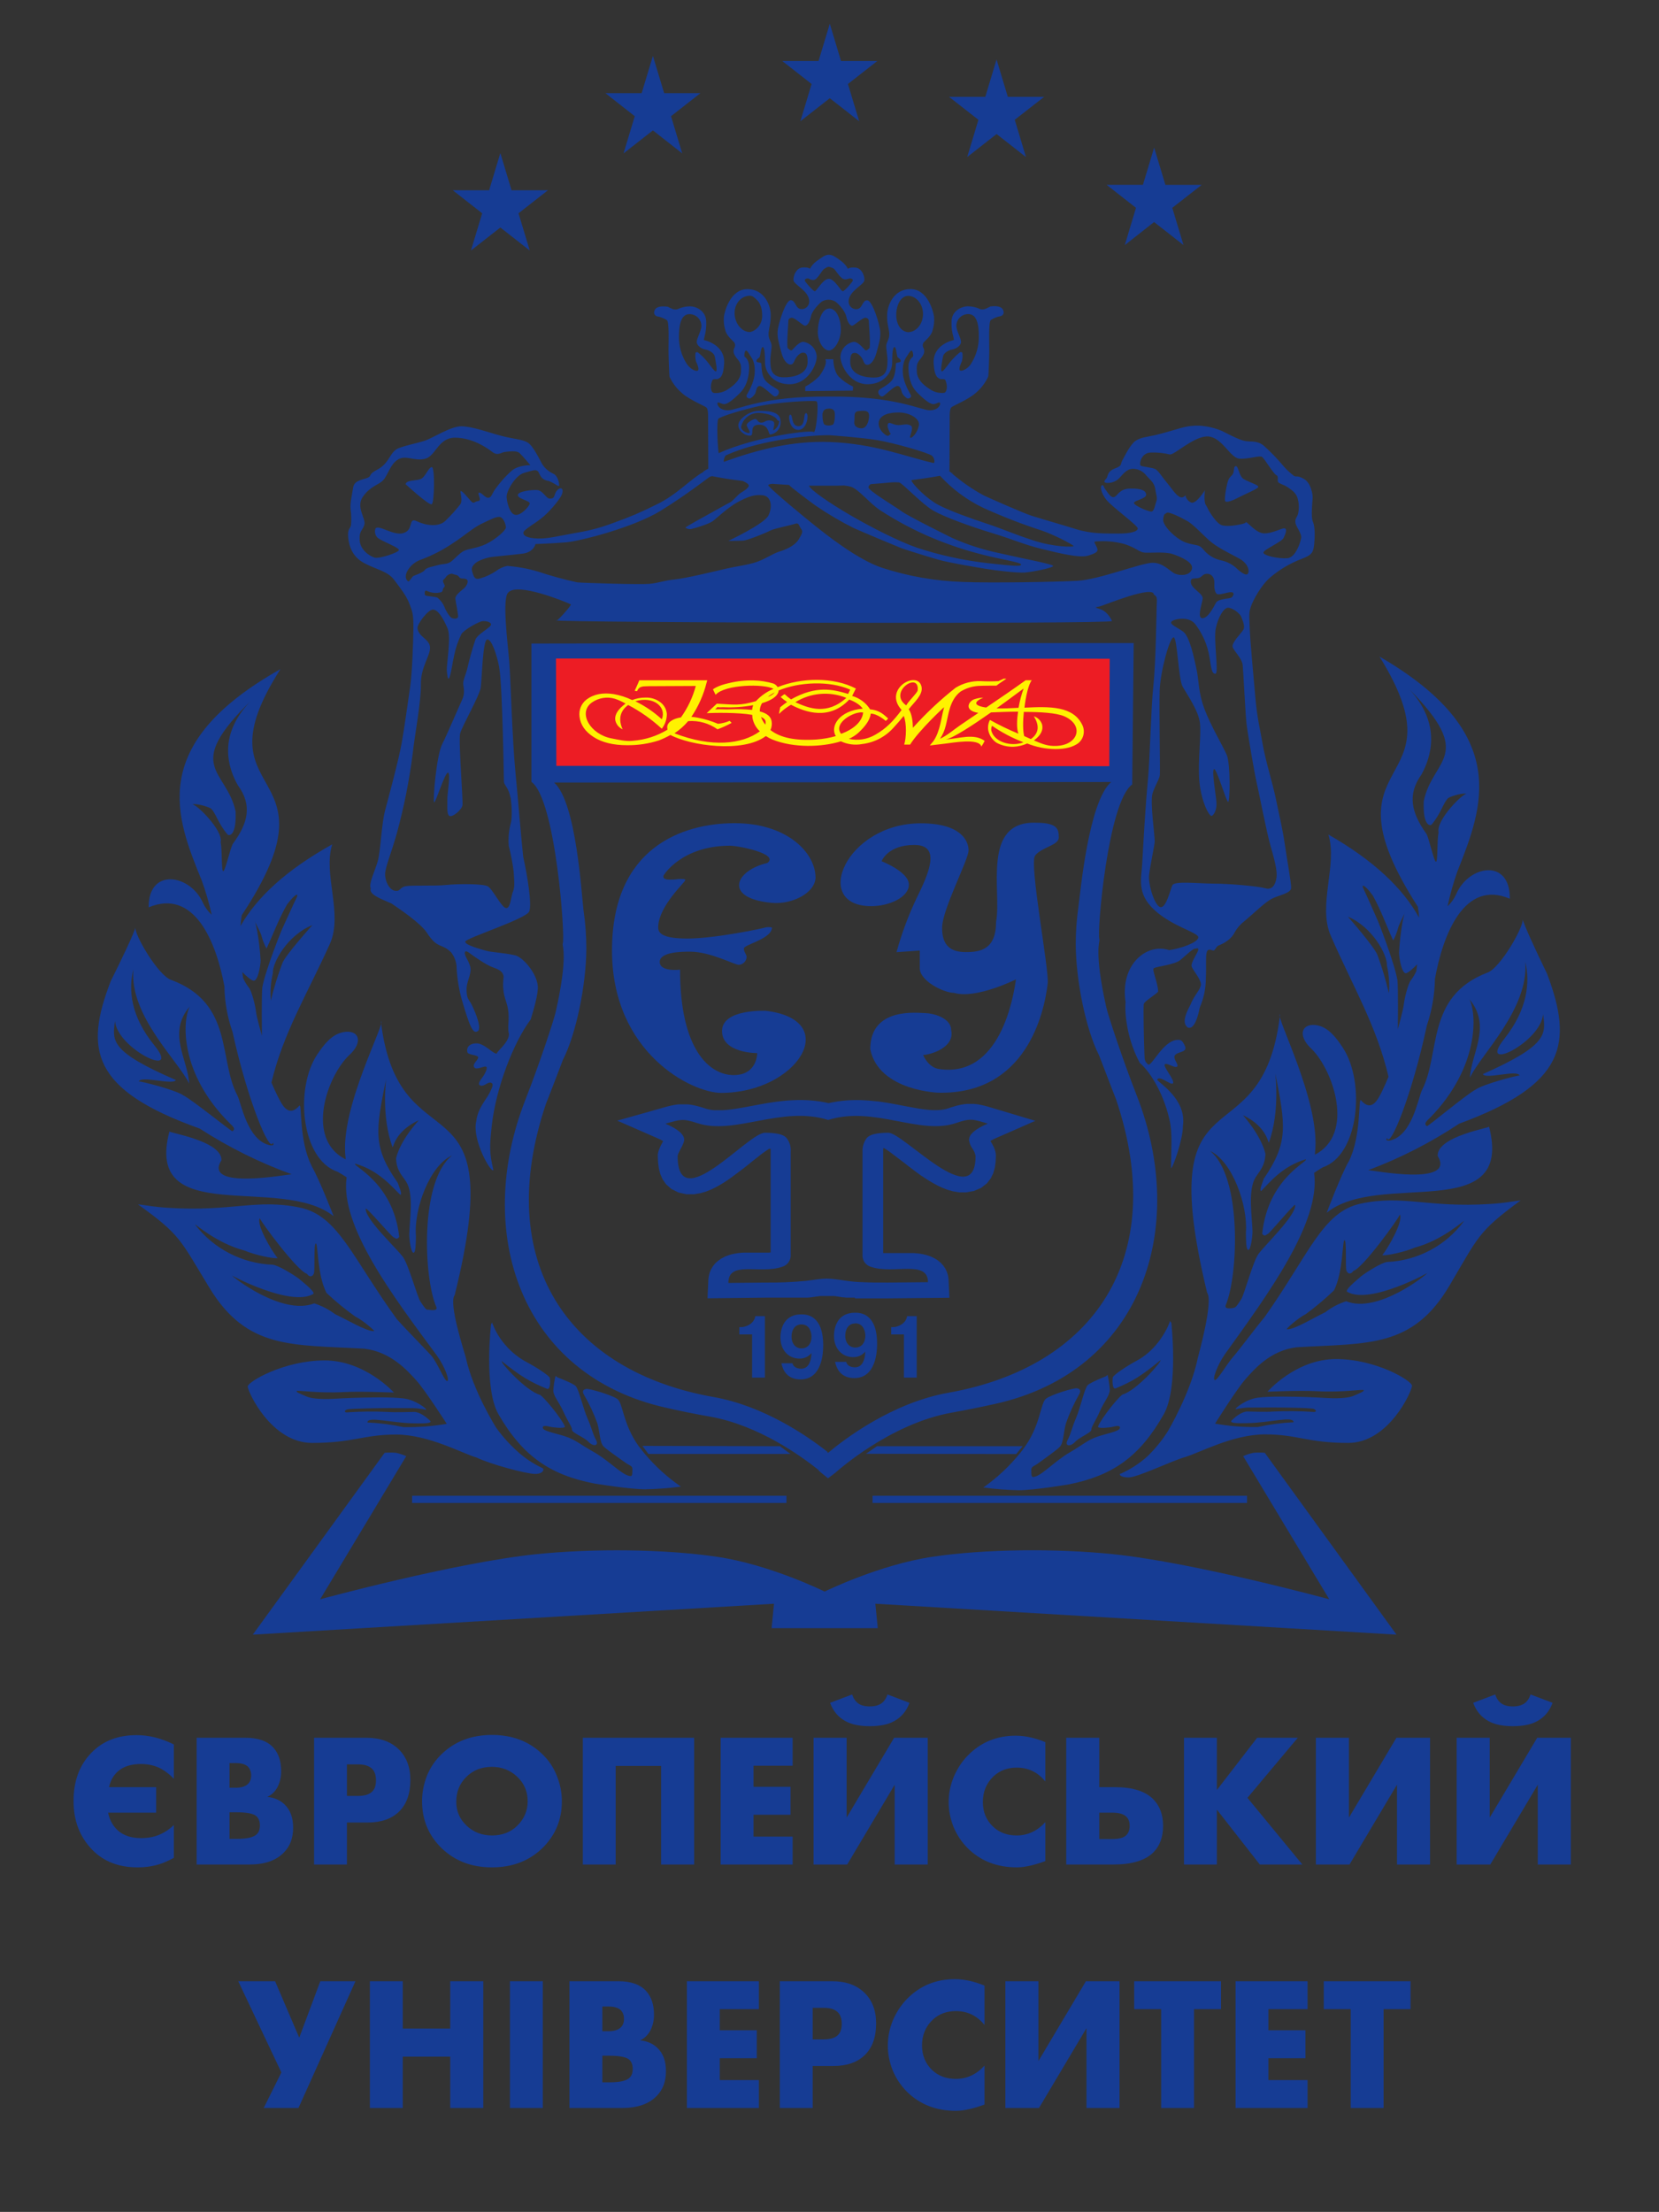<?xml version="1.0" encoding="UTF-8"?> <svg xmlns="http://www.w3.org/2000/svg" width="559" height="745" viewBox="0 0 559 745" fill="none"><rect x="0" y="0" width="559" height="745" fill="#333333" stroke="none"/> <g clip-path="url(#clip0)"> <path fill-rule="evenodd" clip-rule="evenodd" d="M333.61 103.28C333.61 103.28 332.68 103.72 332.3 103.92C331.698 104.214 331.015 104.299 330.36 104.16C329.073 103.527 327.663 103.186 326.23 103.16C323.91 103.16 320.58 104.76 320.62 108.45C320.556 110.138 320.762 111.826 321.23 113.45C321.36 114.18 321.45 114.51 321.45 114.51C321.45 114.51 314.22 115.88 314.59 122.39C314.87 127.19 316.17 127.39 316.96 127.68C316.96 127.68 318.21 127.58 318.49 127.92C318.887 128.752 319.076 129.669 319.04 130.59C318.95 131.27 318.81 132.24 317.98 132.34C316.262 132.479 314.551 131.996 313.16 130.98C310.75 129.47 309.08 127.53 308.94 125.44C308.8 123.35 308.94 122.72 309.4 121.9C309.86 121.08 310.51 120.59 311.02 119.62C311.238 119.274 311.369 118.881 311.402 118.473C311.436 118.066 311.369 117.656 311.21 117.28C311.028 116.989 310.931 116.653 310.931 116.31C310.931 115.967 311.028 115.631 311.21 115.34C311.68 114.81 313.81 113.11 314.21 111.34C314.697 109.821 314.87 108.218 314.72 106.63C314.48 104.83 312.54 97.36 306.79 97.36C301.04 97.36 299 102.94 298.92 106C298.84 109.06 299.38 109.89 299.62 112.07C299.86 114.25 298.62 115.13 298.62 116.59C298.62 118.05 299.13 120.23 299.03 121.83C298.93 123.43 299.22 127.17 294.49 127.17C289.76 127.17 286.61 125.38 286.49 122.17C286.37 118.96 287.32 118.82 288.2 118.87C289.08 118.92 290.38 120.18 290.89 121.54C291.4 122.9 291.89 122.88 292.42 122.85C292.95 122.82 294.42 122.17 295.34 118.77C296.26 115.37 296.73 113.92 296.6 111.68C296.47 109.44 294 101.15 292.2 101.15C290.4 101.15 290.71 104.15 288.49 104.15C288.145 104.149 287.804 104.078 287.487 103.942C287.17 103.806 286.884 103.607 286.646 103.358C286.408 103.109 286.222 102.814 286.101 102.491C285.98 102.168 285.925 101.824 285.94 101.48C286.03 97.89 291.27 95.94 291.27 94.29C291.27 92.64 290.27 90.29 288.21 90.12C286.15 89.95 285.71 90.55 285.71 90.55C285.177 89.551 284.433 88.681 283.53 88C282.14 87 280.7 85.81 279.45 85.81H279.17C277.92 85.81 276.48 87.03 275.09 88C274.189 88.672 273.445 89.532 272.91 90.52C272.91 90.52 272.45 89.94 270.41 90.09C268.37 90.24 267.35 92.61 267.35 94.26C267.35 95.91 272.59 97.86 272.68 101.45C272.693 101.794 272.637 102.137 272.515 102.46C272.393 102.782 272.208 103.076 271.97 103.325C271.732 103.574 271.447 103.773 271.131 103.909C270.814 104.046 270.474 104.118 270.13 104.12C267.9 104.12 268.18 101.12 266.42 101.12C264.66 101.12 262.15 109.37 262.02 111.6C261.89 113.83 262.39 115.3 263.27 118.69C264.15 122.08 265.68 122.75 266.19 122.77C266.7 122.79 267.19 122.77 267.72 121.46C268.25 120.15 269.53 118.84 270.41 118.79C271.29 118.74 272.22 118.89 272.12 122.09C272.02 125.29 268.88 127.09 264.12 127.09C259.36 127.09 259.67 123.35 259.57 121.75C259.47 120.15 259.99 117.97 259.99 116.51C259.99 115.05 258.74 114.18 258.99 111.99C259.24 109.8 259.73 108.93 259.69 105.92C259.65 102.91 257.6 97.38 251.85 97.38C246.1 97.38 244.16 104.85 243.92 106.65C243.769 108.238 243.942 109.841 244.43 111.36C244.85 113.11 246.98 114.81 247.43 115.36C247.604 115.656 247.692 115.994 247.683 116.337C247.674 116.68 247.569 117.014 247.38 117.3C247.22 117.676 247.154 118.086 247.187 118.493C247.22 118.901 247.351 119.294 247.57 119.64C248.08 120.64 248.73 121.09 249.19 121.92C249.65 122.75 249.79 123.37 249.65 125.46C249.51 127.55 247.85 129.46 245.43 131C244.038 132.017 242.327 132.5 240.61 132.36C239.78 132.26 239.61 131.29 239.54 130.61C239.511 129.688 239.703 128.773 240.1 127.94C240.38 127.6 241.63 127.7 241.63 127.7C242.42 127.45 243.72 127.21 244 122.41C244.37 115.9 237.14 114.53 237.14 114.53C237.14 114.53 237.23 114.2 237.37 113.47C237.83 111.845 238.033 110.158 237.97 108.47C237.97 104.78 234.68 103.13 232.36 103.18C230.925 103.201 229.514 103.542 228.23 104.18C227.571 104.321 226.884 104.237 226.28 103.94C225.91 103.74 224.99 103.3 224.99 103.3C220.54 102.72 220.53 104.67 220.4 105.2C220.388 105.515 220.488 105.824 220.682 106.073C220.876 106.322 221.151 106.494 221.46 106.56C222.63 106.767 223.745 107.209 224.74 107.86C225.53 108.5 225.25 115.51 225.25 117.95C225.25 120.39 225.51 126.33 225.59 126.87C226.575 129.005 228.016 130.899 229.81 132.42C232.39 134.72 237.53 136.75 238.07 137.3C238.61 137.85 238.59 139.85 238.59 139.85L238.66 157.85L236.88 158.85L237.36 159H236.94C232.66 161.34 227.94 166.79 221.05 170C216.505 172.31 211.811 174.314 207 176C202.997 177.551 198.845 178.684 194.61 179.38C188 180.56 184.61 181.48 181.22 181.38C177.83 181.28 176.22 180.47 176.36 179.38C176.5 178.29 180.36 176.38 183.15 173.97C185.94 171.56 188.92 167.72 189.35 166.48C190.35 163.54 187.72 164.09 186.99 166.48C186.62 167.71 186.38 167.93 185.2 167.93C184.02 167.93 182.95 165.22 181.03 165.06C179.11 164.9 174.31 165.52 174.49 166.82C174.67 168.12 178.66 168.64 178.49 169.62C178.32 170.6 175.49 173.73 173.63 173.41C171.77 173.09 170.83 169.41 170.71 167.41C170.59 165.41 173.63 160.1 176.62 159.26C179.61 158.42 180.42 158.08 181.17 158.67C181.92 159.26 181.85 161.54 184.84 161.99C184.84 161.99 184.84 161.92 186.04 162.51C187.24 163.1 188.27 164.02 188.39 163.56C188.51 163.1 188.06 160.26 186.45 159.56C184.999 158.907 183.754 157.869 182.85 156.56C182.1 155.45 179.68 149.95 177.59 148.92C175.5 147.89 173.26 147.92 169.09 146.84C164.92 145.76 159.25 143.65 155.57 143.58C151.89 143.51 145.84 147.58 142.95 148.5C140.06 149.42 137.77 149.71 134.5 150.88C131.23 152.05 131.5 155.88 127.12 158.19C123.99 159.8 125.37 160.19 124.01 160.86C122.65 161.53 119.4 161.64 119.01 164.12C118.62 166.6 117.89 169.6 118.14 171.55C118.393 173.322 118.433 175.118 118.26 176.9C118.08 178.07 117.02 178.01 117.33 181.08C117.64 184.15 118.82 187.59 122.75 189.68C126.68 191.77 130.65 192.42 132.75 195.23C134.85 198.04 136.91 200.59 137.94 203.32C138.97 206.05 139.35 206.83 139.29 211.79C139.23 216.75 138.85 226.85 138.23 231.09C137.61 235.33 136.36 244.53 135.36 250.2C134.36 255.87 131.01 268.26 129.76 272.96C128.51 277.66 128.27 286.66 127.27 290.11C126.27 293.56 124.14 297.7 124.92 299.24C124.28 301.11 127.61 302.5 131.92 304.31C134.43 306.04 141.68 310.85 143.85 314.18C147.51 319.8 148.78 317.58 152 320.76C153.233 322.341 153.892 324.295 153.87 326.3C154.087 329.827 154.671 333.323 155.61 336.73C158.29 345.88 159.39 348.34 160.94 347.33C162.7 346.42 159.48 339.33 158.67 337.91C157.86 336.49 157.33 336.34 157.21 333.73C157.09 331.12 158.21 329.63 158.54 327.14C158.87 324.65 156.61 322.38 156.61 321.08C156.61 319.78 157.86 320.75 158.48 321.21C159.1 321.67 163.65 324.99 166.14 325.84C168.63 326.69 169.29 327.44 169.61 328.48C169.93 329.52 168.75 332.2 170.5 337.28C172.25 342.36 170.72 345.39 171.5 348.28C171.5 351.15 167.35 354.12 167.38 354.89C165.96 354.89 163.09 351.22 160.29 351.42C157.49 351.62 157.18 353.42 157.49 354.42C157.8 355.42 161.31 355.25 161.13 356.23C160.95 357.21 159.13 358.34 159.77 359.45C160.41 360.56 162.77 359.11 163.67 359.24C164.57 359.37 163.5 361.6 162.56 362.85C161.62 364.1 160.77 365.39 162.02 365.66C163.27 365.93 164.41 364.31 165.41 364.66C166.41 365.01 166.02 365.97 164.96 368.12C163.9 370.27 160.96 373.27 160.46 377.7C159 384.06 165.59 395.38 166.25 394.07C164.89 388.45 164.93 386.07 165.71 379.07C167.1 366.6 172.89 351.32 178.81 343.38C179.75 340.3 181.4 334.83 181.21 332.19C180.88 327.71 176.13 322.33 173.52 321.75C169.6 320.87 165.52 320.75 163.77 320.22C162.02 319.69 156.61 318.33 156.77 317.15C156.93 315.97 177.42 309.47 178.34 306.97C179.26 304.47 177.74 295.16 176.28 288.49C175.53 281.49 174.8 271.77 173.68 260.13C172.56 248.49 172.07 228.89 171.6 222.92C171.13 216.95 169.04 201.2 171.33 199.5C174.42 196.21 189.83 202.37 192.33 203.56C192.75 203.77 187.02 210.16 187.42 208.94C187.83 209.72 374.77 210.25 374.69 209.17C374.69 209.17 373.42 206.1 370.89 205.24C368.36 204.38 369.01 204.66 370.6 204.24C372.19 203.82 388.86 196.91 388.81 200.33C390.12 200.82 389.81 202.33 389.75 203.95C389.69 205.57 389.46 223.41 388.63 230.95C387.8 238.49 387.5 255.5 386.76 263.03C386.02 270.56 385.17 285.03 384.89 290.52C384.61 296.01 382.89 300.88 389 306.52C395.11 312.16 404.06 314.12 403.77 315.8C403.48 317.48 398.06 319.43 393.95 320.02C386.59 317.53 377.28 324.63 379.28 337.66C379.06 338.2 378.75 348.24 384.07 358.02C386.74 360.21 391.75 367.02 394.07 377.17C395.13 381.77 394.6 387.04 394.58 393.46C395.1 393.67 398.64 383.68 398.58 379.26C399.9 370.18 390.47 364.83 389.9 363.64C390.74 361.98 394.71 365.89 395.27 364.82C395.83 363.75 391.86 359.24 392.47 358.51C393.08 357.78 395.93 359.92 396.63 359.24C397.33 358.56 394.95 356.5 395.97 355.33C396.99 354.16 400.18 354.45 399.29 352.39C398.4 350.33 397.86 350.24 396.91 350.24C391.91 350.24 387.97 359.61 386.8 358.49C385.63 357.37 385.7 357.05 385.6 354.65C385.5 352.25 385.14 339.16 385.42 338.13C385.7 337.1 389.93 334.7 390.23 333.95C390.18 331.07 388.15 326.77 388.73 326.16C389.31 325.55 395.73 325.01 397.73 323.34C399.73 321.67 401.89 319.53 402.63 319.53C403.37 319.53 403.76 319.09 403.76 319.87C403.76 320.65 401.19 324.22 401.51 325.45C401.83 326.68 404.88 330.04 404.64 331.75C404.4 333.46 402.4 335.18 401.05 338.55C399.2 342.01 398.5 344.46 399.97 345.87C399.86 345.87 402.51 348.39 404.27 339.33C405.611 336.226 406.308 332.882 406.32 329.5C406.51 325.4 406.18 322.27 406.6 320.75C407.02 319.23 408.29 320.13 408.87 320.15C409.45 320.17 409.78 318.75 410.62 318.45C410.62 318.45 414.62 317.06 416.04 313.99C416.872 312.522 417.999 311.242 419.35 310.23C422.11 307.94 426.13 303.97 428.46 302.75C430.79 301.53 435 300.89 435.05 299.09C435.1 297.29 433.69 289.74 432.9 284.26C432.11 278.78 430.79 273.55 429.9 269.05C429.01 264.55 426.4 256.19 425.46 250.67C424.52 245.15 423.63 242.19 423 235C422.37 227.81 421.27 216.27 421.09 211.62C420.91 206.97 420.81 206.29 421.51 204.24C422.21 202.19 424.92 197.09 428.05 194.45C431.147 191.824 434.667 189.741 438.46 188.29C442.1 186.92 442.57 186.14 442.85 182.86C443.13 179.58 442.99 177.09 442.34 175.62C441.69 174.15 442.19 169.27 442.29 167.85C442.39 166.43 441.68 162.62 439.35 161.3C437.02 159.98 436.78 160.76 436.03 160.3C434.81 159.387 433.685 158.355 432.67 157.22C430.556 154.676 428.26 152.29 425.8 150.08C423.56 148.32 421.8 148.9 419.64 148.56C417.48 148.22 413.24 145.87 411.7 145.14C409.293 144.129 406.734 143.531 404.13 143.37C402.014 143.29 399.899 143.557 397.87 144.16C395.31 144.89 391.66 146.02 389.05 146.6C386.44 147.18 384.43 147.29 382.65 148.46C380.87 149.63 378.82 153.89 378.12 155.16C377.42 156.43 378.31 156.78 375.64 157.8C372.97 158.82 373.35 160.51 372.81 161.13C372.27 161.75 371.57 162.45 372.81 162.65C373.599 162.713 374.392 162.605 375.135 162.334C375.879 162.063 376.556 161.635 377.12 161.08C378.24 159.91 379.55 157.95 381.65 157.9C382.559 157.891 383.457 158.099 384.27 158.508C385.082 158.917 385.785 159.514 386.32 160.25C387.58 161.67 388.94 162.55 389.26 164.7C389.58 166.85 390.06 167.7 389.64 168.81C389.22 169.92 388.98 172.04 388.09 172.28C387.2 172.52 381.88 170.18 382.09 169.34C382.3 168.5 386.34 167.98 386.2 166.56C386.06 165.14 384.42 164.5 380.82 164.56C377.22 164.62 376.76 166.76 375.55 167.35C374.34 167.94 373.26 165.88 372.47 164.86C371.68 163.84 371.87 163.14 371.27 163.48C370.67 163.82 370.91 165.95 372.76 168.31C374.61 170.67 383.42 177 383.37 178C383.32 179 380.99 179.76 376.74 179.71C372.49 179.66 368.01 179.91 362.49 178.2C356.97 176.49 350.4 174.62 347.55 173.7C344.7 172.78 333.2 167.7 331.44 166.85C327.614 164.771 324.024 162.287 320.73 159.44L321.26 159.32H320.62C320.29 159.05 319.99 158.79 319.73 158.56L319.92 158.5L320 139.78C320 139.78 320 137.78 320.52 137.23C321.04 136.68 326.2 134.65 328.78 132.35C330.577 130.833 332.018 128.938 333 126.8C333.09 126.26 333.34 120.31 333.34 117.88C333.34 115.45 333.06 108.43 333.85 107.79C334.843 107.138 335.959 106.695 337.13 106.49C337.439 106.426 337.716 106.254 337.91 106.005C338.104 105.756 338.203 105.446 338.19 105.13C338.06 104.6 338.06 102.65 333.61 103.23V103.28ZM313.34 138.2C310.28 138.2 301.8 133.34 279.34 133.58C256.85 133.34 248.34 138.2 245.34 138.2C242.34 138.2 241.54 136.3 241.76 135.75C241.98 135.2 242.76 135.96 243.86 136.11C244.96 136.26 246.96 134.75 249.42 132.27C251.88 129.79 252.42 126.27 252.42 123.73C252.42 121.19 251.21 120.38 250.93 120.18C250.65 119.98 250.88 118.04 251.4 118.09C251.92 118.14 252.69 119.7 253.2 120.42C253.71 121.14 254.55 122.85 254.27 126.01C253.99 129.17 251.95 132.37 251.63 133.01C251.31 133.65 251.81 134.07 252.42 134.22C253.03 134.37 254.22 133.06 254.5 132.47C254.78 131.88 254.83 130 256 130C257.17 130 260.46 133.54 261.06 133.54C261.314 133.548 261.565 133.479 261.779 133.341C261.993 133.204 262.161 133.005 262.26 132.77C262.387 132.574 262.455 132.344 262.455 132.11C262.455 131.876 262.387 131.646 262.26 131.45C261.94 130.92 259.11 129.76 257.79 128.03C256.47 126.3 256.61 122.86 256.52 122.42C256.43 121.98 254.89 122.23 254.89 121.6C254.89 120.97 255.54 120.72 255.89 120.36C256.24 120 256.38 116.84 256.99 116.89C257.6 116.94 257.77 119.02 257.77 122.18C257.77 125.34 260.6 129.61 266.35 129.41C272.1 129.21 275.11 123.1 275.2 120.24C275.161 119 274.692 117.813 273.873 116.882C273.053 115.951 271.934 115.335 270.71 115.14C269.04 115.14 267.23 117.71 266.81 117.96C266.39 118.21 265.98 117.71 265.47 117.32C264.96 116.93 265.61 109.32 265.61 108.58C265.61 107.84 265.61 107.23 266.67 107.03C267.73 106.83 270.48 109.7 271.26 109.7C272.04 109.7 272.84 108.49 273.26 106.5C273.68 104.51 276.26 101.98 277.03 101.5C277.692 101.139 278.435 100.95 279.19 100.95C279.944 100.95 280.687 101.139 281.35 101.5C282.16 101.96 284.66 104.5 285.12 106.5C285.58 108.5 286.38 109.7 287.12 109.7C287.86 109.7 290.69 106.84 291.71 107.03C292.73 107.22 292.78 107.86 292.78 108.58C292.78 109.3 293.43 116.94 292.92 117.32C292.41 117.7 291.99 118.2 291.58 117.96C291.17 117.72 289.35 115.14 287.68 115.14C286.454 115.336 285.336 115.953 284.515 116.883C283.694 117.813 283.222 119 283.18 120.24C283.27 123.1 286.29 129.24 292.04 129.41C297.79 129.58 300.62 125.34 300.62 122.18C300.62 119.02 300.8 116.94 301.41 116.89C302.02 116.84 302.12 120 302.5 120.36C302.88 120.72 303.5 120.97 303.5 121.6C303.5 122.23 301.97 121.99 301.88 122.42C301.79 122.85 301.88 126.31 300.59 128.03C299.3 129.75 296.45 130.92 296.13 131.45C296.002 131.646 295.934 131.876 295.934 132.11C295.934 132.344 296.002 132.574 296.13 132.77C296.228 133.005 296.396 133.204 296.61 133.341C296.824 133.479 297.075 133.548 297.33 133.54C297.93 133.54 301.18 130 302.38 130C303.58 130 303.73 131.89 304.01 132.47C304.29 133.05 305.49 134.37 306.09 134.22C306.69 134.07 307.21 133.69 306.88 133.01C306.55 132.33 304.52 129.12 304.24 126.01C303.96 122.9 304.8 121.15 305.31 120.42C305.82 119.69 306.6 118.14 307.11 118.09C307.62 118.04 307.86 119.99 307.58 120.18C307.3 120.37 306.09 121.18 306.09 123.73C306.09 126.28 306.6 129.8 309.09 132.27C311.58 134.74 313.54 136.27 314.65 136.11C315.76 135.95 316.53 135.21 316.75 135.75C316.97 136.29 316.23 138.2 313.17 138.2H313.34ZM105 392.68C100.63 384.16 101.82 371.34 100.86 372.43C97.32 376.43 95.22 372.56 93.6 369.29C92.86 367.82 92.15 366.29 91.46 364.62C95.46 347.82 103.57 334.73 111.13 317.96C115.7 307.81 108.75 294.41 111.95 284.39C96.35 293.06 86.49 302.31 81.04 311.89C81.133 310.557 81.273 309.347 81.46 308.26C116 256.1 65.34 271 94.49 225.38C49.1 250.9 59.42 275.53 68 296.63C69.361 300.383 70.473 304.221 71.33 308.12C70.117 307.005 69.129 305.667 68.42 304.18C64.26 294.51 50 292 50.08 305.61C65.59 299.13 72.88 317.42 75.61 332.19C75.696 337.43 76.621 342.622 78.35 347.57C83.49 371 91 388.64 91.92 384.88C92.77 385.88 91.2 385.88 90.69 385.67C83.27 383.87 81.26 371.45 80 369C73.55 356.81 78.78 338 57.81 330.1C53.4 328.82 45.06 314.51 45.64 312.28C45.58 313.55 40.47 324.18 37.32 330.45C28.32 353.68 30.98 367.15 67.27 380.11C76.992 386.391 87.391 391.557 98.27 395.51C96.88 395.51 68.27 400.96 74.6 390.8C74.92 384.17 55.99 381.4 57.1 381.06C48.44 413.9 94.55 395.42 112.42 409.63C112.42 409.63 107.59 397.14 104.93 392.63L105 392.68ZM182.7 494.43C180.042 493.179 177.558 491.589 175.31 489.7C172.243 487.095 169.509 484.123 167.17 480.85C167.17 480.85 159.32 468.45 156.92 457.1C156.52 455.55 151.03 438.89 153.21 436.2C172.28 359.2 134.54 394.69 128.32 344.02C130.32 344.02 114.32 373.26 116.44 389.95V390.49C102.79 383.58 110.19 362.64 117.51 355.54C122.8 350.83 120.78 346.54 115.51 347.68C111.8 348.45 109.24 351.68 106.96 355.06C99.21 366.54 101.44 390.61 113.8 394.69C114.89 395.3 115.89 395.96 116.8 396.53C114.46 412.95 132.63 436.86 147.18 456.53C149.82 460.19 151.63 465.04 150.69 465.16C149.75 465.28 147.42 458.89 145.16 456.41C142.9 453.93 136.46 447.41 133.74 444.35C118.59 423.47 113.94 409.35 100.95 406.71C86.33 403.71 78.17 408.17 56.8 406.82C51.55 406.49 50 406.04 46.47 405.64C60.93 416 60.65 417.47 70.58 433.77C83.25 454.58 98.34 452.87 122.76 454.26C131.76 455.32 137.32 461.71 140.24 464.9C143.16 468.09 150.53 479.57 150.53 479.57C145.705 480.399 140.813 480.767 135.92 480.67C131.931 479.809 127.876 479.287 123.8 479.11C123.8 476.89 131.97 479.33 139.61 479.4C142.61 479.46 145.87 479.48 144.89 478.5C143.69 477.32 141.43 475.56 139.54 475.56C137.65 475.56 133.48 475.78 130.54 475.56C126.137 475.361 121.727 475.401 117.33 475.68C115.99 475.92 115.86 475.09 116.94 474.74C118.02 474.39 128.54 474.26 131.09 474.26C138.87 474.26 139.09 474.33 138.96 474.26C139.991 474.303 141.02 474.407 142.04 474.57C142.64 474.57 143.44 474.96 143.6 474.74C143.76 474.52 140.16 471.55 136.03 471.02C131.9 470.49 124.21 470.65 118.82 470.83C113.43 471.01 111.61 471.3 108.38 471.18C105.15 471.06 103.87 470.65 102.74 470.12C101.61 469.59 99.74 468.96 99.95 468.54C100.16 468.12 106.79 469.35 115.87 468.87C121.74 468.56 132.74 469.04 132.74 469.04C132.74 469.04 123 458.21 109.38 458.21C95.76 458.21 83.49 465.37 83.47 467C83.45 468.63 91.34 486 105.17 486C119 486 122.46 483.18 133.45 483.18C144.44 483.18 155.91 489.61 160.63 490.94C165.07 493.11 177.27 496.44 180.3 496.44C183.33 496.44 183.45 494.61 182.7 494.44V494.43ZM433.72 188C430.94 188.28 425.72 187.16 425.72 186.13C425.72 185.1 431.87 182.59 432.54 181.13C433.21 179.67 433.81 178.06 432.8 177.96C431.79 177.86 428.45 179.82 425.8 179.64C423.15 179.46 420.64 176.06 419.8 175.84C419.8 175.84 419.94 176.19 418.25 176.56C416.56 176.93 412.95 177.56 411.34 176.75C409.73 175.94 407.8 172.83 407.22 171.81C406.958 171.196 406.647 170.604 406.29 170.04C405.53 168.92 405.99 165.13 405.99 165.13C405.99 165.13 403.08 169.82 401.4 169.28C400.885 169.059 400.433 168.715 400.084 168.277C399.735 167.839 399.5 167.321 399.4 166.77C399.311 166.944 399.188 167.098 399.037 167.222C398.886 167.346 398.711 167.437 398.523 167.489C398.335 167.542 398.138 167.555 397.944 167.528C397.751 167.5 397.566 167.433 397.4 167.33C396.05 166.59 394.49 164.08 393.08 162.44C391.67 160.8 390.36 158.6 389.33 158.02C388.3 157.44 384.85 157.22 384.33 156.82C383.81 156.42 384.4 152.51 387.77 152.42C389.923 152.342 392.076 152.56 394.17 153.07C395.68 153.35 402.51 146.64 407.17 147.01C411.83 147.38 414.5 154.19 417.53 154.47C420.56 154.75 424.44 153.28 425.28 153.91C426.12 154.54 429.16 159.69 430.08 160.06C431 160.43 430.2 161.84 430.73 162.44C431.26 163.04 432.59 163.2 433.96 164.16C435.33 165.12 436.57 165.93 437.16 167.61C437.7 169.332 437.786 171.165 437.41 172.93C437.08 174.33 436.32 174.51 436.49 176C436.66 177.49 438.68 179.64 438.42 181.22C438.16 182.8 436.57 187.75 433.79 188.03L433.72 188ZM285.13 458.69C285.39 459.97 286.72 460.53 288.04 460.53C289.9 460.53 291.34 459.25 291.58 455.23C291.085 455.828 290.462 456.307 289.758 456.632C289.054 456.957 288.285 457.121 287.51 457.11C283.71 457.11 281.01 454.22 281.01 449.99C281.01 446.75 282.4 442.14 288.09 442.14C289.93 442.14 295.54 442.35 295.54 452.68C295.54 454.91 295.27 464.16 287.85 464.16C283.21 464.16 281.85 460.86 281.37 458.69H285.13ZM267.03 459.17C267.29 460.44 268.62 461 269.92 461C271.78 461 273.21 459.72 273.44 455.73C272.954 456.32 272.343 456.794 271.651 457.117C270.959 457.441 270.203 457.606 269.44 457.6C265.66 457.6 262.97 454.72 262.97 450.52C262.97 447.29 264.35 442.7 269.97 442.7C271.79 442.7 277.38 442.91 277.38 453.19C277.38 455.41 277.11 464.61 269.73 464.61C265.11 464.61 263.73 461.33 263.29 459.17H267.03ZM377.7 496.33C380.912 494.886 383.887 492.96 386.52 490.62C389.226 488.017 391.604 485.091 393.6 481.91C393.6 481.91 401.27 468.91 403.6 457.38C404 455.81 408.89 438.15 406.73 435.38C387.87 357.08 425.19 393.18 431.34 341.67C429.34 341.67 445.21 371.4 443.08 388.36C443.08 388.54 443.08 388.73 443.08 388.91C456.57 381.91 449.26 360.6 442.02 353.38C436.79 348.59 438.79 344.28 444.02 345.38C447.68 346.17 450.21 349.45 452.47 352.89C460.13 364.56 457.93 389.03 445.71 393.17C444.63 393.79 443.64 394.46 442.79 395.04C445.11 411.74 427.14 436.04 412.79 456.04C410.18 459.77 408.39 464.69 409.33 464.82C410.27 464.95 413.28 459.53 415.51 457C417.74 454.47 423.39 446.79 426.08 443.66C441.08 422.44 445.66 408.11 458.5 405.4C472.96 402.35 481.03 406.88 502.15 405.51C507.34 405.18 508.88 404.72 512.37 404.32C498 414.9 498.27 416.32 488.45 432.93C476 454.1 461 452.36 436.88 453.78C427.94 454.86 422.48 461.35 419.6 464.6C416.72 467.85 409.42 479.5 409.42 479.5C414.187 480.351 419.027 480.73 423.87 480.63C427.816 479.751 431.831 479.219 435.87 479.04C435.87 476.78 427.79 479.26 420.24 479.33C417.24 479.39 414.05 479.42 415.02 478.42C416.2 477.22 418.44 475.42 420.31 475.42C422.18 475.42 426.31 475.65 429.23 475.42C433.579 475.218 437.935 475.262 442.28 475.55C443.62 475.78 443.74 474.95 442.67 474.55C441.6 474.15 431.21 474.06 428.67 474.06C420.98 474.06 420.75 474.13 420.89 474.06C419.884 474.105 418.883 474.208 417.89 474.37C417.29 474.37 416.5 474.77 416.34 474.55C416.18 474.33 419.74 471.3 423.83 470.76C427.92 470.22 435.51 470.39 440.83 470.57C446.15 470.75 447.96 471.05 451.16 470.93C454.36 470.81 455.61 470.39 456.74 469.85C457.87 469.31 459.74 468.68 459.49 468.24C459.24 467.8 452.73 469.07 443.75 468.58C437.95 468.26 427.07 468.75 427.07 468.75C427.07 468.75 436.66 457.75 450.15 457.75C463.64 457.75 475.74 465.03 475.77 466.75C475.8 468.47 468 486 454.27 486C440.54 486 437.18 483.12 426.27 483.12C415.36 483.12 404.06 489.38 399.39 490.73C394.72 492.08 383.3 497.62 380.3 497.62C377.3 497.62 376.91 496.46 377.66 496.29L377.7 496.33ZM454.48 391.18C458.8 382.51 457.62 369.49 458.58 370.59C462.07 374.59 464.15 370.73 465.75 367.41C466.483 365.897 467.186 364.31 467.86 362.65C463.86 345.58 455.86 332.27 448.42 315.22C443.9 304.91 450.77 291.28 447.6 281.09C463.03 289.91 472.78 299.31 478.17 309.09C478.08 307.78 477.94 306.55 477.75 305.41C443.58 252.41 493.65 267.55 464.83 221.15C509.71 247.15 499.5 272.15 491.04 293.58C489.693 297.399 488.594 301.3 487.75 305.26C488.959 304.125 489.936 302.767 490.63 301.26C494.72 291.43 508.87 288.85 508.74 302.71C493.41 296.13 486.2 314.71 483.5 329.71C483.414 335.036 482.5 340.316 480.79 345.36C475.71 369.16 468.25 387.11 467.38 383.28C466.53 384.28 468.08 384.28 468.59 384.08C475.92 382.26 477.91 369.63 479.13 367.18C485.5 354.78 480.33 335.67 501.06 327.64C505.43 326.33 513.68 311.78 513.06 309.52C513.12 310.81 518.17 321.62 521.29 327.99C530.17 351.6 527.55 365.29 491.67 378.47C482.086 384.84 471.806 390.094 461.03 394.13C462.4 394.13 490.65 399.67 484.43 389.34C484.11 382.6 502.83 379.78 501.73 379.43C510.3 412.82 464.73 394.03 447.03 408.48C447.03 408.48 451.81 395.78 454.44 391.21L454.48 391.18ZM277.27 216.6H382L381.5 264.22C373.3 269.97 369.5 314.56 370.44 316.41C370.72 316.96 368.5 320.28 372.78 339.33C373.42 342.14 378.19 356.62 383.05 369.05C400.46 413.59 384.83 461.74 335.55 472.8C330.883 473.847 325.93 474.847 320.69 475.8C299.63 479.54 281.62 495.92 281.44 496.08L279 497.91L276.65 496L275.86 495.31V495.16C270.04 490.48 255.6 480.06 239.34 477.16C234.113 476.24 229.16 475.24 224.48 474.16C175.2 463.19 159.56 415 177 370.5C181.86 358.07 186.63 343.59 187.26 340.79C191.55 321.74 189.33 318.41 189.61 317.86C190.55 316.01 187.25 269.11 179.06 263.35V216.76L277.27 216.6V216.6ZM278.75 489.09L279.03 489.33C284.36 484.86 300.51 472.47 319.6 469.09C368.47 460.42 394.05 423.72 376.06 370.29C376.06 370.37 370.37 355.54 370.34 355.48C365.91 346.81 362.56 330.43 362.47 318.18C362.469 313.847 362.779 309.519 363.4 305.23C364.04 300.65 366.78 270.05 374.4 263.39L186.7 263.57C194.29 270.23 196 302.1 196.63 306.68C197.258 310.968 197.572 315.296 197.57 319.63C197.48 331.88 194.13 348.26 189.69 356.94C189.69 356.99 183.99 371.83 183.97 371.74C165.97 425.17 191.56 461.88 240.44 470.54C257.35 473.54 271.96 483.61 278.78 488.98V489.09H278.75ZM220 18.84L223.79 31.38H236L226.1 39.14L229.88 51.67L220 43.92L210.1 51.67L213.88 39.14L204 31.38H216.2L220 18.84ZM279.6 8L283.38 20.54H295.62L285.71 28.29L289.5 40.83L279.6 33.08L269.69 40.83L273.47 28.29L263.57 20.54H275.81L279.6 8ZM335.8 20.06L339.58 32.61H351.83L341.92 40.35L345.7 52.9L335.8 45.15L325.9 52.9L329.68 40.35L319.77 32.61H332L335.78 20.06H335.8ZM388.89 49.72L392.68 62.26H404.92L395 70L398.78 82.54L388.87 74.79L379 82.55L382.77 70L372.87 62.25H385.11L388.89 49.71V49.72ZM419.06 161.35C417.4 160.35 417.4 157.05 416.39 157.01C415.63 157.01 415.92 158.52 415.51 159.45C415.1 160.38 414.22 160.52 413.73 162.13C413.24 163.74 412.32 168.58 412.95 168.92C413.58 169.26 415.52 168.53 417.48 167.49C419.44 166.45 423.79 164.68 423.97 164.02C424.15 163.36 420.72 162.36 419.06 161.35ZM135.92 179.56C132.55 180.56 127.58 176.56 126.51 178.02C126.314 178.568 126.286 179.162 126.428 179.726C126.571 180.291 126.877 180.8 127.31 181.19C128.82 182.37 134.59 184.46 134.42 185.28C134.25 186.1 127.84 188.28 126.24 187.82C124.64 187.36 121.36 185.28 121.18 181.92C121 178.56 122.25 178.74 122.78 176.66C123.31 174.58 119.78 170.76 122.33 167.22C124.88 163.68 127.49 163.4 129.09 161.77C130.69 160.14 131.4 156.42 134.09 154.77C136.78 153.12 139.77 155.5 143.33 154.5C146.89 153.5 147.68 147.33 153.46 147.42C159.24 147.51 164.02 150.78 165.89 152.23C167.76 153.68 169 152.32 170.06 152.23C171.12 152.14 173.97 151.6 175.06 152.6C176.15 153.6 178.7 156.68 178.7 156.68C178.7 156.68 174.79 156.59 172.48 158.49C170.212 160.51 168.198 162.796 166.48 165.3C165.68 166.57 165.59 167.57 164.53 167.66C163.47 167.75 162.22 165.76 161.42 165.94C160.62 166.12 162.58 168.57 161.15 168.75C159.72 168.93 159.73 169.93 158.66 168.75C157.59 167.57 155.82 165.39 155.29 165.39C154.76 165.39 156.09 168.3 155.11 169.84C153.58 171.806 151.909 173.657 150.11 175.38C147.89 177.64 143.45 177.01 140.43 175.56C137.41 174.11 139.58 178.47 135.89 179.56H135.92ZM137.59 195.87C137.294 195.665 137.058 195.384 136.909 195.057C136.759 194.729 136.701 194.368 136.74 194.01C136.74 192.56 138.55 189.58 141.96 188.46C145.783 187.025 149.419 185.135 152.79 182.83C156.31 180.56 159.57 177.66 162.33 176.37C165.09 175.08 167.54 173.74 168.63 174.18C169.72 174.62 170.42 176.57 170.46 177.61C170.5 178.65 166.94 181.7 163.85 183.2C160.76 184.7 157.75 184.8 156.27 185.58C154.79 186.36 153.64 187.8 152.2 188.99C150.76 190.18 149.53 189.77 147.62 190.33C145.71 190.89 143.81 191.06 143.14 191.99C142.47 192.92 139.79 193.75 139.32 193.99C138.85 194.23 138.05 195.8 137.59 195.85V195.87ZM154.3 207.87C154.11 208.46 152.99 208.46 152.24 208.17C151.49 207.88 149.96 205.23 149.77 204.45C149.259 203.23 148.455 202.155 147.43 201.32C146.73 200.93 144.16 200.88 143.33 200.55C143.205 200.362 143.127 200.147 143.101 199.923C143.075 199.699 143.102 199.472 143.18 199.26C143.47 198.58 143.65 199.07 145 199.46C146.066 199.755 147.187 199.789 148.27 199.56C149.44 199.41 148.97 198.56 149.54 197.9C150.11 197.24 149.82 197.31 149.4 196.23C148.98 195.15 149.58 195.35 150.14 194.52C150.469 193.95 151.007 193.531 151.64 193.35C152.29 193.05 152.64 193.44 153.64 193.64C154.64 193.84 154.52 194.37 155.13 194.72C155.74 195.07 156.53 194.62 157.29 195.21C158.05 195.8 157.18 197.46 156.29 198.21C155.4 198.96 153.35 200.46 153.44 201.63C153.53 202.8 154.52 207.26 154.33 207.84L154.3 207.87ZM172.05 268.6C172.56 271.95 172.56 276.05 172.05 277.45C171.432 279.882 171.222 282.399 171.43 284.9C172.151 287.745 172.702 290.63 173.08 293.54C173.18 295.7 173.59 298.63 172.87 300.23C172.15 301.83 172.06 306.06 170.5 305.85C168.94 305.64 165.96 299.36 164.31 298.5C162.66 297.64 154.52 297.64 150.4 298.07C146.28 298.5 138.85 298.07 136.68 298.5C134.51 298.93 135.03 300.34 133.07 300.02C131.11 299.7 129.67 296.67 129.77 294.29C129.87 291.91 131.77 287.6 133.77 280.47C136.122 271.821 137.876 263.02 139.02 254.13C139.74 247.44 141.91 236.42 141.81 230.59C141.71 224.76 144.9 221.09 144.9 218.17C144.9 215.25 140.99 214.61 140.68 211.59C140.53 210.19 144.28 205.22 145.93 205.32C147.58 205.42 149.18 207.92 150.79 211.59C152.13 214.59 150.35 224.07 150.57 226.05C150.79 228.03 150.99 229.62 151.57 227.78C152.15 225.94 152.46 223.19 153.02 220.78C153.524 218.286 154.344 215.867 155.46 213.58C156.4 212.03 161.46 209.34 162.46 209.23C163.46 209.12 165.34 209.34 165.46 210.31C165.58 211.28 161.03 213.44 160.21 215.38C159.114 218.645 158.183 221.962 157.42 225.32C157.01 227.05 155.98 229.1 156.08 230.39C156.18 231.68 156.8 233.39 155.67 235.79C154.54 238.19 150.37 248.03 149.07 250.48C147.01 254.36 145.77 270.13 146.29 270.24C146.81 270.35 149.89 260.24 150.93 260.24C151.97 260.24 150.64 267.75 150.73 269.24C150.82 270.73 150.41 274.02 151.34 274.77C152.27 275.52 155.59 272.83 155.83 271.21C156.07 269.59 154.43 249.4 155.05 247.02C155.67 244.64 161.54 234.39 161.96 231.69C162.38 228.99 162.63 215.64 164.15 215.4C165.67 215.16 167.42 220.68 168.15 224.46C168.88 228.24 169.15 239.36 169.29 242.38C169.43 245.4 169.8 261.92 169.8 263.22C169.8 264.52 171.45 265.27 171.97 268.62L172.05 268.6ZM423.53 264.07C424.37 267.69 426.71 280.01 428.11 284.9C429.51 289.79 430.45 293.41 430.11 295.66C429.77 297.91 428.71 299.87 426.38 299.19C424.05 298.51 414.38 297.62 409.1 297.62C403.82 297.62 395.71 296.62 395.02 298.18C394.33 299.74 392.94 305.84 391.02 305.54C389.1 305.24 386.82 297.91 387.19 294.68C387.56 291.45 388.87 285.49 389.06 283.68C389.25 281.87 387.35 270 388.41 267C389.47 264 390.7 262.39 390.82 260.93C390.94 259.47 390.56 239.13 390.75 232.67C390.94 226.21 394.11 214.77 395.42 214.67C396.73 214.57 397.01 228.67 398.5 231.3C399.99 233.93 403.73 239.22 404.29 243.3C404.85 247.38 403.55 256.12 404.11 262.96C404.67 269.8 407.47 275.19 408.31 274.8C409.15 274.41 410.05 272.6 409.88 270.18C409.71 267.76 408.22 259.54 409.06 259.05C409.9 258.56 413.19 270.05 413.82 270.1C414.45 270.15 414.66 257.29 413.35 254.26C412.04 251.23 408.03 244.57 405.88 238.9C403.73 233.23 404.01 229.31 403.17 225.4C402.33 221.49 400.84 214.25 398.59 212.69C396.34 211.13 394.21 210.34 394.67 209.46C395.13 208.58 400.37 207.31 402.67 210.14C405.189 213.396 406.859 217.228 407.53 221.29C408.19 225.29 408.28 226.92 409.53 226.92C410.78 226.92 408.83 215.33 409.67 211.56C410.51 207.79 412.28 204.86 413.67 204.71C415.06 204.56 417.78 206.52 418.25 207.79C418.72 209.06 419.6 210.97 418.95 212.1C418.3 213.23 414.84 216.55 415.35 217.97C415.86 219.39 418.51 221.76 418.73 224.07C418.95 226.38 419.65 240.61 420.02 243.79C420.39 246.97 422.68 260.42 423.52 264.04L423.53 264.07ZM410 200C410.65 200.64 413.5 199.41 414.81 199.46C416.12 199.51 415.64 200.59 415.04 201.18C414.44 201.77 410.56 201.52 409.72 203.03C408.88 204.54 407.05 208.22 405.18 208.22C403.31 208.22 404.86 203.86 405.23 201.81C405.6 199.76 401.04 198.33 401.23 195.74C401.33 194.67 402.07 194.91 403.57 194.74C405.07 194.57 405.08 193.21 406.79 193.27C408.5 193.33 409.26 194.84 409.17 196.4C409.08 197.96 409.31 199.4 409.97 200.02L410 200ZM420.57 193C420.1 194.69 416.83 191.63 416.29 191.07C414.864 189.894 413.171 189.087 411.36 188.72C409.027 188.211 406.94 186.915 405.45 185.05C403.97 183.21 403.02 183.87 399.72 182.8C396.42 181.73 391.64 177.04 391.93 174.9C392.22 172.76 392.47 173.31 393.09 172.75C393.71 172.19 397.77 174.18 400.09 175.51C402.41 176.84 405.75 180.71 408.32 182.75C410.89 184.79 415.71 187.09 417.71 188.21C419.71 189.33 421.08 191.32 420.61 193H420.57ZM272.57 163.59H273.57C274.75 163.59 275.94 163.59 277.17 163.59H277.89C279.12 163.59 280.31 163.59 281.49 163.59H281.86L284.39 163.52C285.085 163.599 285.776 163.716 286.46 163.87C289.14 164.52 292.46 169.02 296.37 171.73C302.066 175.452 308.091 178.645 314.37 181.27C319.788 183.528 325.366 185.38 331.06 186.81C337.65 188.52 344.11 189.4 344.06 190.15C344.01 190.9 341.55 190.62 332.89 189.69C324.731 188.774 316.688 187.018 308.89 184.45C302.99 182.39 293.89 177.81 286.47 173.5C279.61 169.5 272.94 164.95 272.59 163.58L272.57 163.59ZM260.57 162.99C262.27 163.12 264.03 163.23 265.87 163.33C266.11 163.82 272.46 168.61 274.87 170.33C278.96 173.128 283.237 175.644 287.67 177.86C291.03 179.38 302 183.93 303.45 184.52C304.9 185.11 312.74 187.52 316.2 188.52C319.66 189.52 328.59 191 332 191.57C335.41 192.14 342.79 193.03 345.31 192.84C347.83 192.65 354.84 191.27 354.84 190.64C354.84 190.01 346.12 188.46 336.58 186.28C331.236 185.159 326.025 183.483 321.03 181.28C321.03 181.28 306.27 174.03 303.76 172.19C301.25 170.35 292.35 165.14 292.63 164.06C292.678 163.845 292.774 163.643 292.911 163.47C293.047 163.297 293.221 163.157 293.42 163.06C295.84 162.89 298.11 162.69 300.24 162.48C301.141 162.402 302.048 162.402 302.95 162.48C304.03 162.68 310.49 169.61 314.3 171.88C318.11 174.15 327.38 177.45 334.48 179.6C341.58 181.75 344.94 183.42 351.01 184.89C357.08 186.36 363.74 188.04 366.7 187.13C369.66 186.22 370.16 185.67 369.6 184.4C369.04 183.13 368.48 182.54 368.99 182.4C372.324 182.087 375.687 182.375 378.92 183.25C382.92 184.55 383.7 185.92 385.57 186.12C387.44 186.32 392.48 185.73 395.1 186.61C397.72 187.49 402.2 189.35 401.63 191.61C401.06 193.87 397.83 194 396.03 193.27C394.23 192.54 392.11 189.55 388.37 189.55C384.63 189.55 370.37 195.22 363.06 195.62C355.75 196.02 333.92 196.4 324.39 196.01C315.119 195.703 305.938 194.087 297.12 191.21C288.71 188.38 278.01 179.75 274.63 177.07C271.25 174.39 260.69 165.69 258.96 163.63C258.63 163.24 259.21 163.03 260.57 162.94V162.99ZM307.18 161.7C311.18 161.2 314.37 160.7 316.74 160.25C320.872 164.759 325.832 168.432 331.35 171.07C337.711 173.956 344.228 176.486 350.87 178.65C355.12 180.06 361.76 183.56 361.75 183.93C361.74 184.3 355.16 184.32 348.16 182.02C341.16 179.72 337.51 178.02 332.56 176.4C327.61 174.78 320 172.1 316.07 170C312.14 167.9 307.76 163.3 307.15 162C307.116 161.913 307.116 161.817 307.15 161.73L307.18 161.7ZM305.9 99.64C308.72 99.64 311.01 102.38 311.01 105.76C311.01 109.14 308.72 111.89 305.9 111.89C300.15 111.06 301.23 99.89 305.9 99.64ZM271.19 94.45C271.19 94.06 271.57 93.77 272.19 93.77C272.81 93.77 272.74 94.3 274.13 94.3C275.52 94.3 277.04 90.61 277.92 90.46C278.297 90.138 278.758 89.93 279.25 89.86C279.543 89.898 279.83 89.978 280.1 90.1C280.335 90.153 280.558 90.248 280.76 90.38C281.3 90.47 282.5 92.89 283.92 93.85C284.8 94.44 286.13 93.77 286.37 93.77C287.02 93.77 287.37 94.06 287.37 94.45C287.37 94.84 284.64 98 284 98.09C283.36 98.18 281.27 93.91 279.27 93.91C277.27 93.91 275.14 98.13 274.54 98.09C273.94 98.05 271.15 94.83 271.15 94.45H271.19ZM247.52 105.45C247.52 102.06 249.9 99.6 252.72 99.6C253.6 99.6 254.33 100.37 254.92 100.91C256.21 102.08 256.81 103.91 256.81 106.19C256.849 107.026 256.704 107.86 256.386 108.634C256.068 109.408 255.585 110.103 254.97 110.67C254.336 111.253 253.56 111.66 252.72 111.85C249.9 111.85 247.52 108.85 247.52 105.45V105.45ZM237.63 121.01C236.833 120.131 235.963 119.321 235.03 118.59C234.808 118.611 234.59 118.658 234.38 118.73C234.207 119.728 234.255 120.752 234.52 121.73C234.98 122.73 235.59 124.16 235.22 124.73C234.85 125.3 232.67 124.54 231.37 122.5C229.665 119.834 228.762 116.734 228.77 113.57C228.77 109.57 229.38 105.8 232.34 105.8C233.4 105.8 234.418 106.221 235.168 106.972C235.918 107.722 236.34 108.739 236.34 109.8C236.34 111.35 234.81 113.88 234.76 115.09C234.71 116.3 236.24 117.47 237.63 117.71C239.02 117.95 240.63 118.93 240.84 120.09C241.05 121.25 241.84 124.87 241.26 125.09C240.68 125.31 238.79 122.17 237.59 121L237.63 121.01ZM242.16 152.65C241.88 151.29 241.34 142.38 242.04 141.03C242.75 140.47 246.56 139.03 254.04 137.17C261.52 135.31 274.3 134.81 275.13 135.17C275.96 135.53 275.13 145.17 274.23 145.58C274.23 144.58 254.62 146.95 242.17 152.63L242.16 152.65ZM314.52 155.95C304.89 153.74 294.57 149.42 279.62 148.88C267.17 148.42 255.62 151.32 243.87 155.56C243.838 154.801 244.056 154.053 244.49 153.43C256.89 147.66 275.74 146.43 279.73 146.6C279.73 146.6 289.94 147.33 295.51 148.23C301.08 149.13 313.2 152.6 314.12 153.57C315.04 154.54 315.01 156.02 314.52 155.95ZM277.27 139.03C277.46 137.81 278.47 137.66 279.27 137.62C280.07 137.58 281.13 137.82 281.27 139.03C281.41 140.24 281.18 142.77 280.62 143.03C280.181 143.221 279.708 143.32 279.23 143.32C278.751 143.32 278.278 143.221 277.84 143.03C277.28 142.74 277.01 140.21 277.19 139.03H277.27ZM287.87 141.93C288.11 140.09 287.39 138.6 289.55 138.43C291.71 138.26 293.05 138.26 292.81 140.6C292.57 142.94 291.54 144.27 290.34 144.27C289.14 144.27 287.63 143.77 287.87 141.93V141.93ZM306.75 143.26C305.24 142.6 304.52 143.18 302.69 143.18C300.86 143.18 299.59 141.85 299.19 142.77C298.79 143.69 299.5 144.85 299.74 145.52C299.98 146.19 300.62 145.85 299.35 146.77C298.81 147.15 295.76 144.85 296.08 142.27C296.4 139.69 299.74 138.85 303.08 138.93C306.42 139.01 310.08 140.93 309.61 143.35C309.14 145.77 307.3 147.69 306.74 147.44C306.18 147.19 308.25 143.93 306.74 143.26H306.75ZM327.25 122.47C325.95 124.47 323.77 125.24 323.4 124.7C323.03 124.16 323.63 122.76 324.1 121.7C324.365 120.722 324.412 119.698 324.24 118.7C324.029 118.628 323.811 118.581 323.59 118.56C322.656 119.291 321.786 120.101 320.99 120.98C319.79 122.15 317.89 125.31 317.32 125.07C316.75 124.83 317.56 121.23 317.75 120.07C317.94 118.91 319.55 117.94 320.95 117.69C322.35 117.44 323.87 116.29 323.82 115.07C323.77 113.85 322.24 111.33 322.24 109.78C322.24 108.719 322.661 107.702 323.411 106.952C324.161 106.201 325.179 105.78 326.24 105.78C329.24 105.78 329.86 109.52 329.81 113.55C329.817 116.714 328.915 119.814 327.21 122.48L327.25 122.47ZM145.46 169.85C146.4 169.36 146.57 157.32 145.51 157.32C144.45 157.32 143.32 160.66 141.82 161.32C140.32 161.98 136.98 161.59 136.65 163.07C136.65 163.07 144.53 170.32 145.46 169.83V169.85ZM300.28 447H300.82C302.63 447 305.29 445.78 305.65 443.29H308.89V464H304.58V449.45H300.28V447ZM288.14 445.77C285.7 445.77 284.81 447.97 284.81 449.87C284.81 452.38 286.25 453.87 288.17 453.87C290.68 453.87 291.58 451.76 291.58 449.87C291.58 448.92 291.18 445.71 288.14 445.71V445.77ZM270.03 446.08C267.6 446.08 266.71 448.27 266.71 450.16C266.71 452.65 268.15 454.16 270.05 454.16C272.56 454.16 273.44 452.06 273.44 450.22C273.44 449.22 273.06 446.08 270.03 446.08ZM249.12 447H249.67C251.47 447 254.13 445.78 254.5 443.29H257.73V464H253.42V449.45H249.12V447ZM294 506.21H420.18V503.8H294V506.21V506.21ZM138.84 506.21H265V503.8H138.85V506.21H138.84ZM470.54 550.56L426.17 489.33C424.889 489.216 423.6 489.216 422.32 489.33C421.139 489.582 419.989 489.961 418.89 490.46L447.89 538.66C447.89 538.66 402.38 526.28 375.12 523.48C355.78 521.48 331.82 521.71 314.04 524.37C296.26 527.03 278 536 278 536L277.87 536.06L277.72 536C277.72 536 259.47 527 241.72 524.37C223.97 521.74 199.99 521.49 180.65 523.48C153.39 526.28 107.88 538.66 107.88 538.66L136.88 490.46C135.777 489.96 134.624 489.581 133.44 489.33C132.162 489.216 130.877 489.216 129.6 489.33L85.19 550.56H85.47L260.8 540.16L259.99 548.38H295.76L294.95 540.16L470.28 550.56H470.54ZM187.84 463.92C187.84 463.92 192.84 465.79 193.94 466.81C195.04 467.83 196.49 474.45 197.94 477.68C199.39 480.91 199.69 482.95 200.82 484.98C201.95 487.01 199.95 487.36 198.32 485.66C196.69 483.96 192.71 482.6 192.73 481.58C192.75 480.56 191.27 478.7 189.83 475.47C188.39 472.24 186.42 470.21 186.44 468.33C186.554 466.673 186.801 465.027 187.18 463.41L187.84 463.92ZM105.28 311.57C105.28 311.57 96.21 321.63 95.16 324.37C93.596 328.495 92.29 332.713 91.25 337C91 333.927 91.23 330.833 91.93 327.83C91.75 324.17 96.93 314.92 105.28 311.58V311.57ZM126 448.33C123.68 448.56 116.59 444.33 112.92 442.65C110.799 441.04 108.417 439.806 105.88 439C95.01 443.27 77.94 429.79 78.2 429.59C76.66 428.94 97.75 440.35 105.5 435.86C106.5 435.32 102.5 432.2 100.64 430.63C99.13 429.5 93.82 426.14 91.85 425.98C86.767 425.774 81.792 424.454 77.275 422.115C72.758 419.775 68.81 416.473 65.71 412.44C65.92 412.26 72.97 418.75 82.48 421.23C85.6 422.6 92 424 93.54 423.76C91.33 421.06 86.32 412.38 87.54 410.32C88 411.69 100.26 428.17 103.38 429C104.38 430.38 105.29 430 105.77 428.94C106.18 427.63 105.64 418.81 106.42 418.83C107.2 418.85 106.85 429.39 110 435.46C113.024 438.307 116.234 440.949 119.61 443.37C122.45 444.78 126.78 448.61 126.02 448.37L126 448.33ZM144.19 441.18C143.41 441.18 142.66 439.83 141.65 438.36C140.64 436.89 137.72 426.16 135.83 423.45C133.94 420.74 122.83 410.5 123.25 407.08C123.64 406.74 131.58 416.08 132.47 416.63C133.36 417.18 133.74 417.58 134.52 416.63C132.52 398.1 118.46 392.63 119.7 391.95C127.7 394.22 132.18 399.85 134.89 402.44C135.69 402.31 134.38 399.54 134.01 398.36C125.57 386.36 126.56 380.84 130.08 363.51C130.16 363.15 128.37 375.92 132.26 386.34C132.51 387.01 132.73 381.21 141.06 377.34C141.32 377.22 135.06 383.52 133.45 390.15C133.63 394.39 135.54 395.92 136.84 397.98C139.54 402.27 137.97 411.05 137.9 415.83C137.9 417.57 138.51 421.94 139.31 421.94C140.11 421.94 140.11 418.65 140.15 416.25C139.41 407.25 144.78 392.53 152.34 389.17C141.41 397.69 142.73 430.31 147 440.17C147.74 441.9 144.31 441.1 144.19 441.1V441.18ZM77.25 378.13C77.52 378.71 79.89 380 78.32 381.02C78.05 381.2 64.77 370.41 61.65 368.86C59.22 367.15 47.32 364.07 46.76 364.27C47.46 362.16 58.39 365.63 59.26 363.77C37 354.15 37.85 350.58 38.75 343.9C39.49 353.36 61.58 363.77 51.93 351.99C44.05 342.25 43.22 333.41 44.93 326.52C43.6 342.3 60.36 357.58 63.73 365C63.4 357 56.25 348 63.91 339.05C61.33 344.26 60.76 361.68 77.25 378.18V378.13ZM75.25 293.42C74.53 293.62 74.94 286.91 74.35 283.67C75.24 279.55 65.87 270.56 64.87 271C65.31 270.46 69.44 271.39 71.05 272.3C72.74 273.83 73.42 277.3 76.7 281.09C77.28 281.63 79.7 281.45 79.39 273.33C76.39 259.07 61.39 258.67 84.6 235.99C76.05 244.74 74.6 254.6 80.14 264.49C85.07 271.18 83.59 277.2 78.54 284.09C77.64 285.32 75.97 293.22 75.25 293.42V293.42ZM81.91 329.49C81.82 328.79 81.72 328.1 81.64 327.41C82.89 328.66 84.64 330.29 85.5 330.32C86.87 330.37 87.77 325.49 87.82 323.51C87.623 320.195 87.242 316.893 86.68 313.62C86.5 312.7 86.14 311.13 85.94 310.44C85.874 310.335 85.827 310.22 85.8 310.1C85.8 310.01 85.85 310.17 85.93 310.48C86.38 311.48 87.99 314.37 88.18 315.48C88.566 316.871 89.109 318.213 89.8 319.48C91.73 315.48 93.8 309.7 96.72 304.65C99.66 300.75 100.72 300.82 99.95 302.33C99.18 303.84 95.31 312.39 95.33 312.33C95.09 312.66 89.49 326.57 88.39 332.53C88.08 335.02 88.25 348.86 88.25 348.86C88.25 348.86 86.35 342.16 86.25 340.69C86.15 339.22 84.83 333.62 83.75 332.52C83.03 331.563 82.416 330.53 81.92 329.44L81.91 329.49ZM165.46 446C165.46 446 162.92 467.66 167.99 476.41C176.19 490.57 185.54 496.81 200.25 499.67C200.25 499.67 212.12 501.62 217.43 501.62C221.443 501.538 225.449 501.234 229.43 500.71C224.906 497.607 220.823 493.907 217.29 489.71L215.41 487.35C215.318 487.256 215.238 487.152 215.17 487.04C209.82 479.58 209.94 472.54 208 471.19C206.06 469.84 198.74 467.68 197.57 467.82C196.4 467.96 196.13 468.72 196.76 469.76C198.545 472.828 200.058 476.047 201.28 479.38C202.14 482.38 202.08 485.87 203.36 487.17C204.64 488.47 209.78 491.92 210.81 492.7C211.84 493.48 213.1 493.7 213.08 494.7C213.06 495.7 213.17 497.18 212.53 497.17C209.85 497.17 205.46 492.06 199.71 488.85C195.58 486.55 193.98 484.96 190.47 483.79C187.92 482.93 183.47 482.1 183.01 481.19C182.55 480.28 183.44 480.08 185.01 480.48C186.58 480.88 189.61 481.09 190.27 480.7C190.93 480.31 184.85 472.09 182.03 469.83C177.3 468.59 168.57 458.89 169.03 458.44C175.49 463.58 178.56 465.44 184.32 467.77C185.5 468.24 185.47 464.86 185.26 464.1C185.05 463.34 180.76 460.49 177.09 458.58C172.723 456.14 169.18 452.458 166.91 448C166.536 447.262 166.202 446.504 165.91 445.73C165.91 445.73 166.08 444.99 165.49 446H165.46ZM372.52 463.6C372.52 463.6 367.62 465.5 366.52 466.53C365.42 467.56 364.01 474.3 362.58 477.59C361.15 480.88 360.85 482.94 359.73 485.01C358.61 487.08 360.59 487.43 362.2 485.7C363.81 483.97 367.74 482.59 367.73 481.55C367.72 480.51 369.17 478.62 370.6 475.34C372.03 472.06 373.97 469.99 373.94 468.09C373.827 466.407 373.583 464.735 373.21 463.09L372.56 463.61L372.52 463.6ZM454.16 308.73C454.16 308.73 463.16 318.95 464.16 321.73C465.7 325.928 466.983 330.216 468 334.57C468.243 331.444 468.018 328.299 467.33 325.24C467.5 321.53 462.33 312.12 454.12 308.73H454.16ZM433.65 447.73C435.95 447.96 442.96 443.68 446.59 441.95C448.692 440.329 451.061 439.087 453.59 438.28C464.33 442.63 481.22 428.92 480.95 428.72C482.49 428.06 461.62 439.66 453.95 435.1C453.01 434.55 456.87 431.38 458.75 429.78C460.24 428.63 465.49 425.22 467.44 425.05C472.502 424.826 477.451 423.474 481.923 421.091C486.396 418.709 490.279 415.357 493.29 411.28C493.08 411.11 486.1 417.7 476.7 420.22C473.62 421.57 467.32 423.01 465.77 422.76C467.95 420.01 472.91 411.19 471.68 409.09C471.24 410.48 459.13 427.24 456.04 428.04C455.04 429.45 454.15 429.04 453.67 427.98C453.27 426.65 453.8 417.68 453.04 417.71C452.28 417.74 452.61 428.44 449.5 434.61C446.509 437.483 443.332 440.155 439.99 442.61C437.18 444.04 432.91 447.93 433.65 447.69V447.73ZM481.88 376.37C481.61 376.96 479.26 378.27 480.81 379.31C481.08 379.49 494.21 368.51 497.3 366.94C499.71 365.2 511.47 362.08 512.02 362.28C511.33 360.13 500.53 363.67 499.66 361.77C521.66 351.99 520.84 348.36 519.95 341.57C519.21 351.19 497.37 361.77 506.95 349.79C514.74 339.89 515.57 330.91 513.95 323.9C515.23 339.95 498.65 355.47 495.32 362.97C495.65 354.88 502.72 345.73 495.15 336.59C497.7 341.89 498.26 359.59 481.96 376.37H481.88ZM483.82 290.25C484.53 290.46 484.13 283.64 484.72 280.34C483.83 276.15 493.1 267.02 494.09 267.46C493.65 266.91 489.57 267.86 487.98 268.79C486.31 270.34 485.63 273.87 482.39 277.72C481.82 278.27 479.39 278.08 479.73 269.83C482.73 255.33 497.51 254.93 474.58 231.83C483.03 240.73 484.43 250.75 478.99 260.83C474.11 267.64 475.58 273.76 480.57 280.76C481.46 282.01 483.11 290.04 483.82 290.24V290.25ZM477.24 326.92C477.33 326.21 477.43 325.5 477.51 324.8C476.28 326.08 474.51 327.73 473.69 327.8C472.34 327.8 471.44 322.89 471.4 320.87C471.588 317.502 471.966 314.146 472.53 310.82C472.7 309.88 473.06 308.29 473.26 307.58C473.325 307.476 473.369 307.361 473.39 307.24C473.39 307.14 473.34 307.31 473.27 307.63C472.82 308.69 471.27 311.58 471.04 312.75C470.66 314.14 470.123 315.482 469.44 316.75C467.53 312.69 465.44 306.82 462.6 301.68C459.69 297.68 458.6 297.78 459.4 299.32C460.2 300.86 464 309.56 464 309.55C464.23 309.89 469.78 324.02 470.86 330.08C471.17 332.61 471 346.68 471 346.68C471 346.68 472.88 339.87 473 338.38C473.12 336.89 474.41 331.19 475.48 330.07C476.195 329.096 476.802 328.046 477.29 326.94L477.24 326.92ZM394.66 445.38C394.66 445.38 397.17 467.38 392.16 476.29C384.05 490.69 374.81 497.03 360.26 499.94C360.26 499.94 348.52 501.94 343.26 501.94C339.272 501.858 335.292 501.548 331.34 501.01C335.943 497.764 340.078 493.901 343.63 489.53L343.96 489.12C344.25 488.76 344.17 488.84 344.47 488.46C350.75 480.41 350.47 472.46 352.53 471.03C354.59 469.6 361.69 467.47 362.84 467.6C363.99 467.73 364.26 468.52 363.64 469.6C361.87 472.72 360.378 475.989 359.18 479.37C358.32 482.37 358.38 485.97 357.12 487.3C355.86 488.63 350.77 492.12 349.75 492.91C348.73 493.7 347.49 493.91 347.5 494.96C347.51 496.01 347.41 497.48 348.05 497.47C350.69 497.47 355.05 492.28 360.73 489.02C364.8 486.67 366.39 485.02 369.86 483.86C372.38 482.99 376.75 482.15 377.24 481.22C377.73 480.29 376.81 480.1 375.24 480.5C373.67 480.9 370.69 481.12 370.04 480.72C369.39 480.32 375.4 471.97 378.18 469.72C382.86 468.46 391.49 458.59 391.02 458.14C384.64 463.37 381.59 465.3 375.9 467.63C374.74 468.1 374.77 464.63 374.97 463.89C375.17 463.15 379.42 460.23 383.05 458.28C389.21 454.99 392.32 449.16 393.17 447.49C393.74 446.38 394.17 445.19 394.17 445.19C394.17 445.19 394 444.43 394.58 445.46L394.66 445.38ZM168.59 51.55L172.37 64.09H184.62L174.71 71.84L178.5 84.38L168.59 76.63L158.69 84.38L162.47 71.84L152.57 64.09H164.81L168.59 51.55ZM295.59 487.11H344.59L342.4 489.74L291.8 489.65L295.55 487.07L295.59 487.11ZM262.85 487.11L216.48 487L218.48 489.72H266.36L262.85 487.14V487.11ZM415.71 440.48C416.48 440.48 417.22 439.11 418.22 437.61C419.22 436.11 422.1 425.21 423.97 422.46C425.84 419.71 436.85 409.3 436.41 405.82C436.03 405.47 428.18 414.95 427.3 415.52C426.42 416.09 426.05 416.52 425.3 415.57C427.23 396.73 441.18 391.14 439.96 390.48C432.04 392.79 427.62 398.48 424.96 401.14C424.18 401.01 425.47 398.19 425.84 397C434.18 384.82 433.2 379.18 429.72 361.56C429.65 361.2 431.41 374.18 427.57 384.78C427.32 385.46 427.1 379.56 418.86 375.63C418.61 375.51 424.75 381.92 426.39 388.63C426.21 392.94 424.32 394.49 423.03 396.63C420.37 400.98 421.92 409.91 422.03 414.77C422.03 416.54 421.43 420.99 420.63 420.99C419.83 420.99 419.84 417.64 419.81 415.2C420.54 406.06 415.23 391.09 407.75 387.67C418.55 396.34 417.25 429.5 413.03 439.55C412.3 441.3 415.69 440.49 415.81 440.49L415.71 440.48ZM279.39 103.89C281.9 103.89 283.32 107.54 283.32 111.05C283.32 114.56 281.16 118.05 279.32 118.05C277.48 118.05 275.56 115.05 275.56 111.84C275.56 108.63 276.73 103.92 279.41 103.92L279.39 103.89ZM278.08 121H280.78C280.78 121 280.78 124.89 282.63 126.88C284.034 128.263 285.664 129.396 287.45 130.23L287.37 131.56L271.32 131.73V130.23C273.065 129.299 274.66 128.109 276.05 126.7C279.2 122.39 278.11 120.93 278.05 121H278.08ZM269 144.8C272.11 144.8 272.66 139.07 271.6 139.16C270.54 139.25 271.6 143.54 269.05 143.54C266.5 143.54 267.24 139.74 266.31 139.65C265.38 139.56 265.89 144.8 269 144.8V144.8ZM259.5 146.35C260.545 146.215 261.498 145.678 262.155 144.853C262.812 144.028 263.122 142.98 263.02 141.93C262.97 138.34 258.33 138.4 255.55 138.4C252.55 138.4 248.88 141.06 248.79 143.1C248.7 145.14 251.01 146.79 252.73 146.74C254.45 146.69 252.12 143.19 255.65 143.05C259.18 142.91 258.85 146.35 259.5 146.35ZM254.3 141.13C253.37 141.37 251.43 142.47 251.61 143.29C251.79 144.11 253.01 145.53 252.49 145.82C251.97 146.11 249.67 145.04 249.71 143.82C249.989 142.448 250.745 141.219 251.843 140.35C252.941 139.481 254.31 139.028 255.71 139.07C257.33 139.07 260.39 139.68 261.57 140.96C261.84 141.26 261.89 141.79 262.57 141.73C262.542 142.397 262.343 143.047 261.993 143.616C261.643 144.184 261.153 144.654 260.57 144.98C260.47 143.93 261.73 141.98 259.82 141.65C257.91 141.32 257.82 142.36 256.49 142.36C255.16 142.36 255.28 140.93 254.35 141.17L254.3 141.13ZM239.9 160.37C242.4 160.85 245.08 161.37 250.3 162C251.39 162.48 252.37 163.11 252.3 163.59C252.12 164.47 250.81 165.25 249.69 165.94C248.57 166.63 246.87 168.84 245.92 169.26C244.97 169.68 243.81 170.44 238.01 173.61C232.21 176.78 230.91 177.68 230.91 177.68C231.249 177.944 231.65 178.118 232.075 178.186C232.499 178.254 232.934 178.214 233.34 178.07C235.02 177.68 238.95 176.41 240.16 175.53C241.37 174.65 245.39 170.8 248.66 169.07C251.93 167.34 254.24 166.45 257.07 166.82C259.9 167.19 260.34 170.73 258.94 173.61C257.54 176.49 245.39 182.18 245.39 182.18C245.39 182.18 248.94 182.18 250.44 182.08C251.94 181.98 258 179.52 259.44 178.75C260.88 177.98 266.63 176.89 267.94 176.41C269.25 175.93 269.18 177.13 269.94 178.12C270.7 179.11 270.13 179.93 269.11 181.69C268.09 183.45 265.46 184.92 262.85 185.69C260.24 186.46 257.34 188.69 253.85 189.63C250.36 190.57 247.85 190.78 244.56 191.56C241.27 192.34 230.65 194.88 227.28 195.18C223.91 195.48 221.96 196.35 218.87 196.65C215.78 196.95 196.27 196.35 194.5 196.15C190.047 195.182 185.651 193.974 181.33 192.53C177.931 191.521 174.435 190.877 170.9 190.61C169.529 190.897 168.241 191.488 167.13 192.34C165.519 193.414 163.756 194.24 161.9 194.79C160.13 195.37 159.76 194.55 159.29 193.12C158.82 191.69 158.81 191.12 159.84 189.99C160.87 188.86 163.49 188.04 164.84 187.74C166.19 187.44 172.41 186.96 176.15 186.47C179.89 185.98 180.44 183.24 180.44 183.24C180.44 183.24 186.23 183.05 190.81 182.66C195.39 182.27 213.51 177.66 222.66 172C231.81 166.34 238.54 160.93 239.15 160.62C239.419 160.494 239.705 160.406 240 160.36L239.9 160.37Z" fill="#163C94"></path> <path fill-rule="evenodd" clip-rule="evenodd" d="M258.6 290.65C247.6 293.19 243.67 302.58 260.02 304.09C266.9 304.72 274.52 300.82 274.8 295.69C274.8 287.12 265.11 277.26 247.54 277.26C229.97 277.26 206.21 285.47 206.21 320.1C206.21 354.73 233.21 368.1 242.98 368.1C268.73 368.1 283.98 343.58 258.08 340.46C258.08 340.46 243.29 339.72 243.29 347.26C243.29 354.8 255.14 354.71 255.14 354.71C255.14 354.71 255.22 362.11 247.21 362.11C239.2 362.11 229.14 353.78 229.14 326.6C229.14 326.6 222.3 327.45 222.3 323.98C222.3 320.51 230.15 320.54 232.53 320.54C239.44 320.54 247.41 324.97 248.98 324.97C249.635 324.92 250.253 324.643 250.726 324.187C251.199 323.73 251.497 323.123 251.57 322.47C251.65 321.47 250.65 320.82 250.65 319.47C250.65 318.12 260.1 316.26 260.1 312.4C259.362 312.213 258.588 312.213 257.85 312.4C256.93 312.73 240.85 316.12 231.57 316.12C222.29 316.12 221.71 313.83 221.78 312.12C222.03 305.12 230.72 297.29 230.9 296.46C230.96 296.18 230.73 296.05 229.31 296.05C227.89 296.05 228.14 296.28 225.75 296.28C223.36 296.28 223.53 295.42 223.53 295.06C223.53 294.7 229.77 284.85 245.96 284.85C248.96 284.85 262.58 287.61 258.6 290.63V290.65Z" fill="#163C94"></path> <path fill-rule="evenodd" clip-rule="evenodd" d="M297.07 290.08C297.07 290.08 306.25 293.64 306.25 297.94C306.25 302.24 299.57 305.21 293.56 305.21C273.28 305.21 284.99 277.3 310.26 277.3C323.79 277.3 326.36 283.22 326.36 286.41C326.36 289.6 317.44 306.34 317.44 312.55C317.44 318.76 320.61 320.68 325.44 320.68C330.27 320.68 335.63 319.86 335.63 310.45C337.58 300.45 330.58 276.45 349.07 277.11C356.58 277.11 356.75 279.48 356.75 282.11C356.75 284.74 350.75 285.4 348.75 288.23C346.75 291.06 353.56 326.62 353.02 331.23C351.86 341.37 345.64 368.85 315.92 368.03C317.27 368.03 296.18 367.82 293.23 353.39C293.23 338.96 309.42 341.23 311.76 341.23C314.1 341.23 320.48 342.72 320.48 346.92C321.91 353.05 312.93 355.36 311.09 355.32C311.09 355.65 312.92 359.52 316.27 360.04C337.05 363.24 341.47 335.79 342.33 329.87C342.33 329.87 328.84 336.62 321.44 334.41C318.11 334.41 309.92 330.48 309.92 326.1V320.16L302.08 320.71C303.794 314.463 306.056 308.379 308.84 302.53C313.1 293.9 317.11 284.59 308.09 284.59C299.07 284.59 297.09 290.02 297.09 290.02L297.07 290.08Z" fill="#163C94"></path> <path fill-rule="evenodd" clip-rule="evenodd" d="M287.999 437.07H287.579H287.159H286.749H286.349H285.959H285.569H285.179L284.789 437.02L284.419 436.97H284.059L283.429 436.87L282.859 436.79L282.339 436.71L281.859 436.64L281.419 436.57L281.009 436.52H280.649H280.309H280.009H279.749H279.509H279.299H277.909H277.679H277.419H277.139H276.809H276.449L276.059 436.57L275.629 436.63L275.159 436.69L274.639 436.76L274.089 436.84L273.489 436.93L272.819 437.02H272.489L272.129 437.07H271.769H271.389H271.019H270.639H270.259H269.869H269.459H269.059H268.639H268.219H267.789H267.349H266.909H266.439H265.999H265.519H265.039H264.549H263.549H263.029H257.879L238.399 437.29L238.689 430.78L238.849 429.71L239.129 428.64L239.569 427.58L240.189 426.53L240.979 425.53L241.979 424.64L243.069 423.88L244.229 423.27L245.409 422.8L246.559 422.46L247.649 422.23L248.649 422.07L249.649 421.96L250.579 421.9H251.469H253.929H254.689H255.409H257.999H258.549H259.049L259.509 421.85H259.669V387.33V387.12V386.93H259.619H259.249H259.159L258.479 387.37L257.639 387.95L256.639 388.66L255.639 389.46L254.519 390.33L253.349 391.26L252.119 392.26L250.859 393.26L249.549 394.26L248.219 395.26L246.869 396.26L245.489 397.26L244.089 398.19L242.649 399.07L241.159 399.9L239.599 400.66L237.909 401.33L236.019 401.88L233.839 402.24H231.329L228.649 401.67L226.249 400.48L224.439 398.89L223.239 397.16L222.469 395.37L221.999 393.52L221.739 391.52L221.649 389.33V388.84L221.719 388.4L221.799 388.04L221.889 387.72L221.989 387.42L222.089 387.15L222.189 386.88L222.309 386.62L222.419 386.36L222.529 386.11L222.649 385.87L222.769 385.62L222.899 385.37L223.039 385.11L223.169 384.86L223.299 384.63L223.389 384.46L223.449 384.35L223.119 384.15L222.709 383.93L222.249 383.7L221.709 383.45L207.989 377.45L222.509 373.35L222.949 373.22L223.369 373.1L223.779 372.99L224.189 372.87L224.599 372.76L225.009 372.65L225.429 372.54L225.859 372.44L226.299 372.34L226.759 372.25L227.229 372.16L227.719 372.08L228.239 372.01L228.779 371.96H229.329H229.889H230.459H231.029H231.589L232.139 372.01L232.689 372.08L233.229 372.17L233.749 372.27L234.259 372.38L234.759 372.5L235.259 372.63L235.749 372.76L236.239 372.91L236.739 373.06L237.249 373.22L237.619 373.34L238.439 373.58L239.139 373.74L239.879 373.86L240.669 373.94H241.519H242.419H243.419L244.419 373.87L245.499 373.77L246.629 373.63L247.819 373.46L249.049 373.26L250.329 373.04L251.649 372.8L253.009 372.54L254.409 372.28L255.859 372.01L257.339 371.75L258.859 371.49L260.409 371.25L262.009 371.03L263.639 370.84L265.309 370.68L267.019 370.57L268.769 370.51H270.539L272.359 370.58L274.199 370.73L276.059 370.96L277.949 371.29L279.209 371.57L280.419 371.3L282.279 370.97L284.129 370.74L285.949 370.59L287.739 370.52H289.499L291.219 370.59L292.899 370.7L294.549 370.86L295.999 371L297.559 371.23L299.089 371.47L300.579 371.73L302.039 371.99L303.449 372.26L304.819 372.53L306.159 372.78L307.449 373.02L308.689 373.24L309.889 373.44L311.039 373.6L312.129 373.74L313.129 373.84L314.129 373.9H315.059H315.999L316.799 373.85L317.539 373.76L318.239 373.65L318.899 373.49L319.709 373.24L320.569 372.95L321.569 372.64L322.569 372.36L323.569 372.13L324.649 371.94L325.769 371.81H326.919H328.059L329.139 371.91L330.139 372.07L331.069 372.27L331.939 372.48L332.759 372.7L333.559 372.94L334.369 373.18L348.849 377.51L335.459 383.39L334.929 383.64L334.459 383.88L334.059 384.1L333.719 384.3L333.819 384.48L334.109 384.96L334.409 385.49L334.689 386.03L334.939 386.57L335.159 387.14L335.359 387.76L335.509 388.47L335.569 389.22L335.479 391.37L335.209 393.28L334.699 395.09L333.859 396.86L332.549 398.56L330.619 400.08L328.169 401.14L325.569 401.6H323.169L321.069 401.25L319.219 400.72L317.549 400.07L315.989 399.34L314.499 398.54L313.049 397.69L311.629 396.79L310.229 395.86L308.859 394.86L307.519 393.86L306.209 392.86L304.939 391.86L303.709 390.93L302.529 390.03L301.409 389.19L300.409 388.42L299.469 387.74L298.639 387.17L297.999 386.76H297.939H297.589V387V387.14V387.29V422.06H298.049H298.569H299.139H301.139H301.879H302.649H303.439H304.269H305.129H306.939H307.939L308.939 422.14L309.989 422.26L311.099 422.46L312.269 422.75L313.479 423.16L314.689 423.71L315.869 424.42L316.939 425.29L317.849 426.29L318.569 427.36L319.079 428.47L319.419 429.59L319.599 430.71L319.909 437.11L299.379 437.31H293.599H293.099H292.099H291.639H291.189H290.749H290.299H289.849H289.409H288.969H288.539H288.119L287.999 437.07ZM228.329 389.35C228.381 389.001 228.489 388.664 228.649 388.35C228.859 387.87 229.129 387.35 229.439 386.78C229.743 386.25 230.007 385.699 230.229 385.13C230.399 384.753 230.508 384.351 230.549 383.94C230.549 382.09 228.439 380.28 224.219 378.48C229.309 377.05 229.989 376.65 234.969 378.29C247.589 382.45 263.289 372.29 279.059 377.22C294.529 372.33 309.929 382.52 322.239 378.22C327.089 376.54 327.979 377.01 332.829 378.45C328.609 380.25 326.509 382.06 326.509 383.91C326.627 384.947 327.006 385.938 327.609 386.79C328.173 387.549 328.552 388.429 328.719 389.36C328.719 408.72 304.469 381.53 299.319 381.53C295.419 381.53 292.993 382.13 292.039 383.33C291.068 384.621 290.567 386.205 290.619 387.82V422.62C290.555 423.522 290.803 424.419 291.322 425.161C291.841 425.902 292.599 426.442 293.469 426.69C300.939 429.31 312.679 424.18 312.679 431.86L299.159 431.99C295.889 431.99 293.159 431.99 290.939 431.87C289.059 431.825 287.182 431.671 285.319 431.41C278.579 430.41 278.709 430.41 271.649 431.41C267.026 431.852 262.383 432.045 257.739 431.99L245.419 432.12C245.419 424.42 255.949 429.27 263.509 426.69C264.387 426.445 265.154 425.908 265.685 425.168C266.216 424.428 266.479 423.529 266.429 422.62V387.82C266.496 386.967 266.39 386.11 266.119 385.299C265.847 384.488 265.415 383.74 264.849 383.1C263.803 382.053 261.433 381.53 257.739 381.53C251.969 381.53 228.329 410.01 228.329 389.36V389.35Z" fill="#163C94"></path> <path fill-rule="evenodd" clip-rule="evenodd" d="M187.34 221.79L373.91 221.88L373.78 258.06L187.46 257.96L187.34 221.79Z" fill="#ED1C24"></path> <path fill-rule="evenodd" clip-rule="evenodd" d="M345.579 229.12H347.649C346.589 230.45 345.649 234.35 345.189 238.36C353.649 237.93 361.749 237.73 364.769 244.36C365.218 245.385 365.314 246.53 365.043 247.616C364.771 248.702 364.148 249.667 363.269 250.36C361.469 251.65 358.929 252.3 355.629 252.3C352.365 252.275 349.135 251.634 346.109 250.41C344.69 251.064 343.16 251.441 341.599 251.52C339.57 251.593 337.557 251.123 335.769 250.16C334.342 249.185 333.349 247.693 332.999 246C332.791 244.797 332.988 243.559 333.559 242.48C336.661 244.222 339.867 245.772 343.159 247.12C342.459 245.35 342.679 242.04 343.039 239.7C339.719 239.7 336.549 239.86 333.919 239.95C327.859 244.21 321.219 248.56 318.709 249.05C323.019 248.81 328.129 246.86 331.789 249.54C331.453 250.207 331.079 250.855 330.669 251.48C329.969 248.48 320.869 250.21 318.389 250.48L313.289 251.09L314.559 249.56C316.879 246.12 317.099 241.69 318.109 238.24C318.469 237.74 309.599 246.03 306.659 250.79H304.659C305.379 248.63 305.559 243.57 304.509 241.12C303.509 242.36 302.279 243.81 301.149 245.01C298.405 248.134 294.6 250.129 290.469 250.61C288.055 251.057 285.561 250.735 283.339 249.69C276.879 251.69 267.429 251.97 260.269 249.09C259.49 248.775 258.746 248.379 258.049 247.91C250.369 253.75 232.449 251.1 225.909 247.55C224.661 248.252 223.365 248.863 222.029 249.38C218.566 250.494 214.946 251.041 211.309 251C206.643 251 202.883 250.083 200.029 248.25C197.176 246.417 195.589 244.123 195.269 241.37C195.123 240.298 195.259 239.206 195.664 238.203C196.069 237.2 196.729 236.32 197.579 235.65C200.139 233.73 203.169 233.23 206.799 233.79C208.952 234.164 211.043 234.837 213.009 235.79C214.431 235.226 215.949 234.944 217.479 234.96C219.273 234.884 221.039 235.428 222.479 236.5C223.116 236.967 223.644 237.566 224.027 238.257C224.411 238.947 224.64 239.713 224.699 240.5C224.691 242.294 224.09 244.034 222.989 245.45C219.58 242.298 215.771 239.608 211.659 237.45C208.609 239.68 208.449 242.69 209.799 245.65C209.149 245.364 208.58 244.922 208.143 244.361C207.707 243.801 207.417 243.141 207.299 242.44C207.119 240.44 208.439 238.75 210.789 236.97C209.649 236.33 208.454 235.791 207.219 235.36C205.898 234.964 204.504 234.876 203.144 235.101C201.783 235.326 200.492 235.86 199.369 236.66C194.609 240.17 198.999 247.4 206.089 248.71C208.389 249.14 210.789 249.78 213.239 249.51C217.363 249.192 221.356 247.914 224.899 245.78C224.857 245.535 224.83 245.288 224.819 245.04C224.749 243.24 226.819 242.04 229.449 241.63C231.735 238.427 233.429 234.84 234.449 231.04L220.509 231.11H218.969L217.169 231.17C216.638 231.18 216.116 231.306 215.639 231.54C215.246 231.799 214.936 232.168 214.749 232.6L214.669 232.8L213.839 232.67L214.009 232.32C214.269 231.77 214.489 231.32 214.689 230.83L215.289 229.44L215.429 229.13H238.309L238.089 229.91C237.065 234.027 235.329 237.932 232.959 241.45C233.662 241.489 234.36 241.579 235.049 241.72C237.408 242.157 239.712 242.852 241.919 243.79C243.27 243.666 244.594 243.328 245.839 242.79C246.083 243.006 246.31 243.24 246.519 243.49C244.987 244.317 243.4 245.039 241.769 245.65C238.897 243.6 235.398 242.62 231.879 242.88C231.209 243.68 230.481 244.429 229.699 245.12C228.928 245.796 228.113 246.421 227.259 246.99C239.799 251.83 250.039 250.72 256.029 246.32C254.727 245.114 253.853 243.517 253.539 241.77C253.539 241.44 253.479 241.11 253.459 240.77C248.459 239.91 240.729 240.09 238.119 240.2L241.529 237.01C245.739 237.18 248.529 237.74 252.789 236.67C253.489 236.5 254.119 236.33 254.719 236.16L254.839 236.02C256.467 234.295 258.44 232.933 260.629 232.02C257.489 230.24 244.259 230.49 241.119 234.02L240.229 232.18C240.229 232.18 241.759 230.91 245.599 230.08C248.357 229.406 251.192 229.103 254.029 229.18C256.259 229.237 258.472 229.59 260.609 230.23C261.203 230.47 261.704 230.894 262.039 231.44C269.969 228.23 280.799 227.96 288.389 231.91L287.129 234.41C289.637 235.113 291.796 236.72 293.189 238.92C296.639 239.26 297.959 240.92 299.189 241.92C299.359 242.04 298.749 242.57 298.449 242.83C298.509 242.83 295.689 240.38 293.389 240.36C293.159 242.72 291.199 244.97 289.179 246.86C288.237 247.688 287.171 248.363 286.019 248.86C289.028 249.533 292.179 249.052 294.849 247.51C298.609 245.4 301.069 242.79 303.799 239.12C297.329 232.05 309.309 225.49 310.519 231.32C311.089 234.07 307.889 236.62 306.209 238.88C307.359 240.6 307.549 243.24 307.599 245.14C312.003 240.235 316.821 235.719 321.999 231.64C324.532 230.092 327.462 229.316 330.429 229.41C332.428 229.526 334.431 229.526 336.429 229.41L338.269 228.56C338.269 228.56 339.139 228.67 339.119 228.63C339.099 228.59 336.059 230.63 335.759 230.93C335.619 230.93 331.329 230.93 329.759 231.02C327.603 231.145 325.511 231.801 323.669 232.93C319.839 235.83 319.589 241.05 318.669 244.4C318.299 245.986 317.642 247.491 316.729 248.84C319.239 247.67 321.149 245.91 323.659 244.19C325.659 242.81 327.659 241.45 329.659 240.11C324.819 239.34 326.219 236.44 328.089 235.59C329.128 235.209 330.223 235 331.329 234.97C331.389 234.97 325.439 237.22 332.099 238.29H332.329C336.769 235.29 341.169 232.29 345.569 229.14L345.579 229.12ZM266.579 235.6C265.814 235.075 265.095 234.486 264.429 233.84C264.259 233.69 263.209 234.72 263.009 234.74C263.696 235.375 264.439 235.948 265.229 236.45L265.289 236.4C264.489 236.95 263.689 237.55 262.899 238.21C262.899 238.21 262.309 241.01 262.529 240.42C263.724 239.233 265.068 238.208 266.529 237.37V237.37C271.399 239.92 279.419 242.75 286.149 235.62C285.499 235.47 289.059 236.36 290.699 238.69C282.699 239.35 279.639 244.69 281.619 247.93C279.523 248.524 277.372 248.906 275.199 249.07C268.199 249.57 262.929 248.53 259.609 245.89C260.016 244.995 260.155 244.002 260.009 243.03C259.799 241.46 258.619 240.3 256.009 239.61C255.994 238.635 256.254 237.675 256.759 236.84C259.659 235.97 261.939 234.68 262.339 232.84C262.349 232.75 262.349 232.66 262.339 232.57C269.259 229.68 279.489 229.2 286.479 232.28L285.779 233.73C280.779 232.25 275.179 230.73 266.519 235.58L266.579 235.6ZM267.979 236.51C272.649 238.63 278.669 240.92 285.169 235.05C282.395 233.923 279.393 233.468 276.409 233.722C273.425 233.975 270.544 234.931 267.999 236.51H267.979ZM344.979 239.71C344.649 243.05 344.639 246.27 345.109 247.93L347.339 248.93C350.339 246.85 350.099 244.02 348.339 241.26C348.999 241.46 349.599 241.82 350.087 242.306C350.575 242.792 350.937 243.391 351.139 244.05C351.589 245.94 350.669 247.71 348.379 249.39C351.579 250.77 353.239 251.32 355.819 251.24C363.459 251.02 365.389 244.16 358.559 241.24C355.899 240.1 350.559 239.79 345.029 239.78L344.979 239.71ZM343.199 238.4C343.579 236.188 344.152 234.013 344.909 231.9C343.499 232.9 339.909 235.64 335.779 238.59C338.199 238.68 340.649 238.52 343.199 238.4ZM240.999 238.92C242.899 238.8 244.329 239.02 245.899 238.92C248.407 238.802 250.92 238.866 253.419 239.11C253.47 238.567 253.591 238.032 253.779 237.52C250.434 238.143 247.028 238.371 243.629 238.2C243.549 238.2 241.629 238.35 241.709 238.06C241.709 238.06 241.889 238.14 240.999 238.88V238.92ZM290.839 240C290.394 239.909 289.935 239.909 289.489 240C286.399 240.4 280.839 243.91 283.419 247.17C287.479 245.67 290.489 243.17 290.839 240ZM222.999 242.27C224.689 238.15 220.219 234.34 214.079 236.2C217.332 237.779 220.337 239.824 222.999 242.27V242.27ZM257.869 244.07C257.991 243.671 258.008 243.248 257.919 242.84C257.799 242.29 257.259 241.84 256.419 241.49C256.768 242.419 257.257 243.289 257.869 244.07ZM258.709 234.72C259.618 234.433 260.435 233.912 261.079 233.21C260.24 233.631 259.446 234.137 258.709 234.72V234.72ZM305.359 237.59C298.989 233.1 309.879 225.91 309.209 232.52C309.129 233.34 306.029 236.22 305.359 237.59ZM334.269 244.45C334.015 244.964 333.934 245.546 334.039 246.11C334.949 249.8 340.509 251.67 344.869 250.02C341.123 248.6 337.564 246.729 334.269 244.45V244.45Z" fill="#FFF200"></path> </g> <path d="M58.571 614.688V625.76C56.736 626.741 55.136 627.445 53.771 627.872C51.467 628.597 48.992 628.96 46.347 628.96C40.075 628.96 35.019 627.019 31.179 623.136C26.912 618.784 24.779 613.28 24.779 606.624C24.779 599.925 26.763 594.528 30.731 590.432C34.571 586.421 39.669 584.416 46.027 584.416C50.165 584.416 54.347 585.461 58.571 587.552V599.136C57.419 597.856 55.989 596.725 54.283 595.744C52.277 594.677 50.016 594.144 47.499 594.144C44.341 594.144 41.845 594.891 40.011 596.384C38.304 597.792 37.216 599.648 36.747 601.952H52.619V610.528H36.427C36.939 613.088 38.112 615.157 39.947 616.736C41.867 618.315 44.384 619.104 47.499 619.104C50.101 619.104 52.363 618.635 54.283 617.696C55.904 616.928 57.333 615.925 58.571 614.688ZM84.053 628H66.261V585.312H82.773C86.997 585.312 90.112 586.421 92.117 588.64C93.867 590.56 94.741 593.227 94.741 596.64C94.741 598.517 94.336 600.267 93.525 601.888C92.672 603.467 91.52 604.576 90.069 605.216C92.459 605.472 94.4 606.325 95.893 607.776C97.813 609.611 98.773 612.213 98.773 615.584C98.773 619.083 97.728 621.877 95.637 623.968C93.035 626.656 89.173 628 84.053 628ZM77.333 593.824V602.144H79.381C81.344 602.144 82.752 601.696 83.605 600.8C84.288 600.117 84.629 599.179 84.629 597.984C84.629 596.832 84.288 595.872 83.605 595.104C82.752 594.251 81.344 593.824 79.381 593.824H77.333ZM77.333 610.4V619.36H79.829C83.413 619.36 85.696 618.784 86.677 617.632C87.275 616.949 87.573 616.032 87.573 614.88C87.573 613.557 87.211 612.533 86.485 611.808C85.547 610.869 83.264 610.4 79.637 610.4H77.333ZM123.872 613.856H116.896V628H105.824V585.312H123.488C128.053 585.312 131.658 586.592 134.304 589.152C136.949 591.712 138.272 595.168 138.272 599.52C138.272 604.128 137.013 607.669 134.496 610.144C131.978 612.619 128.437 613.856 123.872 613.856ZM116.896 594.272V604.896H120.608C122.741 604.896 124.298 604.448 125.28 603.552C126.218 602.741 126.688 601.44 126.688 599.648C126.688 597.941 126.261 596.661 125.408 595.808C124.426 594.784 122.848 594.272 120.672 594.272H116.896ZM189.32 606.688C189.32 613.003 187.08 618.315 182.6 622.624C178.163 626.848 172.552 628.96 165.768 628.96C158.984 628.96 153.374 626.848 148.936 622.624C144.456 618.315 142.216 613.003 142.216 606.688C142.216 603.744 142.771 600.864 143.88 598.048C145.032 595.232 146.718 592.779 148.936 590.688C153.374 586.464 158.984 584.352 165.768 584.352C172.552 584.352 178.163 586.464 182.6 590.688C184.819 592.779 186.483 595.232 187.592 598.048C188.744 600.864 189.32 603.744 189.32 606.688ZM165.768 595.104C162.27 595.104 159.39 596.235 157.128 598.496C154.867 600.715 153.736 603.509 153.736 606.88C153.736 609.995 154.867 612.64 157.128 614.816C159.475 617.077 162.355 618.208 165.768 618.208C169.267 618.208 172.126 617.099 174.344 614.88C176.648 612.576 177.8 609.845 177.8 606.688C177.8 603.445 176.648 600.715 174.344 598.496C171.955 596.235 169.096 595.104 165.768 595.104ZM233.89 628H222.754V594.784H207.458V628H196.386V585.312H233.89V628ZM267.08 585.312V594.72H253.896V601.824H266.376V611.232H253.896V618.592H267.08V628H242.824V585.312H267.08ZM274.136 585.312H285.272V612.192L301.272 585.312H312.6V628H301.464V601.12L285.464 628H274.136V585.312ZM299.032 570.72L306.456 573.536C305.432 576.352 303.683 578.421 301.208 579.744C299.203 580.853 296.472 581.408 293.016 581.408C289.688 581.408 287 580.853 284.952 579.744C282.478 578.421 280.728 576.352 279.704 573.536L287.128 570.72C287.555 572.043 288.238 573.045 289.176 573.728C290.115 574.411 291.416 574.752 293.08 574.752C294.702 574.752 296.003 574.411 296.984 573.728C297.923 573.045 298.606 572.043 299.032 570.72ZM352.23 613.728V626.848C348.347 628.256 345.147 628.96 342.63 628.96C335.974 628.96 330.47 626.827 326.118 622.56C324.07 620.512 322.47 618.123 321.318 615.392C320.208 612.619 319.654 609.824 319.654 607.008C319.654 604.064 320.23 601.205 321.382 598.432C322.576 595.659 324.155 593.269 326.118 591.264C330.47 586.827 335.846 584.608 342.246 584.608C345.36 584.608 348.688 585.333 352.23 586.784V600.032C349.712 596.917 346.491 595.36 342.566 595.36C339.536 595.36 336.976 596.299 334.886 598.176C332.411 600.48 331.174 603.403 331.174 606.944C331.174 610.315 332.326 613.088 334.63 615.264C336.72 617.227 339.366 618.208 342.566 618.208C346.278 618.208 349.499 616.715 352.23 613.728ZM359.261 628V585.312H370.397V601.952H375.773C381.576 601.952 385.821 603.275 388.509 605.92C390.771 608.181 391.901 611.189 391.901 614.944C391.901 618.741 390.813 621.728 388.637 623.904C385.907 626.635 381.405 628 375.133 628H359.261ZM370.397 619.424H374.685C377.032 619.424 378.632 618.997 379.485 618.144C380.253 617.376 380.637 616.309 380.637 614.944C380.637 613.579 380.232 612.533 379.421 611.808C378.525 610.955 376.947 610.528 374.685 610.528H370.397V619.424ZM410.021 585.312V602.912L423.589 585.312H437.285L420.325 605.536L438.821 628H424.485L410.021 609.504V628H398.949V585.312H410.021ZM443.386 585.312H454.522V612.192L470.522 585.312H481.85V628H470.714V601.12L454.714 628H443.386V585.312ZM490.824 585.312H501.96V612.192L517.96 585.312H529.288V628H518.152V601.12L502.152 628H490.824V585.312ZM515.72 570.72L523.144 573.536C522.12 576.352 520.37 578.421 517.896 579.744C515.89 580.853 513.16 581.408 509.704 581.408C506.376 581.408 503.688 580.853 501.64 579.744C499.165 578.421 497.416 576.352 496.392 573.536L503.816 570.72C504.242 572.043 504.925 573.045 505.864 573.728C506.802 574.411 508.104 574.752 509.768 574.752C511.389 574.752 512.69 574.411 513.672 573.728C514.61 573.045 515.293 572.043 515.72 570.72ZM80.281 667.312H92.697L100.825 686.32L107.929 667.312H119.769L100.569 710H88.857L94.809 698.032L80.281 667.312ZM135.708 667.312V683.248H151.708V667.312H162.844V710H151.708V692.72H135.708V710H124.636V667.312H135.708ZM171.824 667.312H182.896V710H171.824V667.312ZM209.678 710H191.886V667.312H208.398C212.622 667.312 215.737 668.421 217.742 670.64C219.492 672.56 220.366 675.227 220.366 678.64C220.366 680.517 219.961 682.267 219.15 683.888C218.297 685.467 217.145 686.576 215.694 687.216C218.084 687.472 220.025 688.325 221.518 689.776C223.438 691.611 224.398 694.213 224.398 697.584C224.398 701.083 223.353 703.877 221.262 705.968C218.66 708.656 214.798 710 209.678 710ZM202.958 675.824V684.144H205.006C206.969 684.144 208.377 683.696 209.23 682.8C209.913 682.117 210.254 681.179 210.254 679.984C210.254 678.832 209.913 677.872 209.23 677.104C208.377 676.251 206.969 675.824 205.006 675.824H202.958ZM202.958 692.4V701.36H205.454C209.038 701.36 211.321 700.784 212.302 699.632C212.9 698.949 213.198 698.032 213.198 696.88C213.198 695.557 212.836 694.533 212.11 693.808C211.172 692.869 208.889 692.4 205.262 692.4H202.958ZM255.705 667.312V676.72H242.521V683.824H255.001V693.232H242.521V700.592H255.705V710H231.449V667.312H255.705ZM280.809 695.856H273.833V710H262.761V667.312H280.425C284.991 667.312 288.596 668.592 291.241 671.152C293.887 673.712 295.209 677.168 295.209 681.52C295.209 686.128 293.951 689.669 291.433 692.144C288.916 694.619 285.375 695.856 280.809 695.856ZM273.833 676.272V686.896H277.545C279.679 686.896 281.236 686.448 282.217 685.552C283.156 684.741 283.625 683.44 283.625 681.648C283.625 679.941 283.199 678.661 282.345 677.808C281.364 676.784 279.785 676.272 277.609 676.272H273.833ZM331.73 695.728V708.848C327.847 710.256 324.647 710.96 322.13 710.96C315.474 710.96 309.97 708.827 305.618 704.56C303.57 702.512 301.97 700.123 300.818 697.392C299.708 694.619 299.154 691.824 299.154 689.008C299.154 686.064 299.73 683.205 300.882 680.432C302.076 677.659 303.655 675.269 305.618 673.264C309.97 668.827 315.346 666.608 321.746 666.608C324.86 666.608 328.188 667.333 331.73 668.784V682.032C329.212 678.917 325.991 677.36 322.066 677.36C319.036 677.36 316.476 678.299 314.386 680.176C311.911 682.48 310.674 685.403 310.674 688.944C310.674 692.315 311.826 695.088 314.13 697.264C316.22 699.227 318.866 700.208 322.066 700.208C325.778 700.208 328.999 698.715 331.73 695.728ZM338.761 667.312H349.897V694.192L365.897 667.312H377.225V710H366.089V683.12L350.089 710H338.761V667.312ZM411.415 676.72H402.327V710H391.255V676.72H382.167V667.312H411.415V676.72ZM440.58 667.312V676.72H427.396V683.824H439.876V693.232H427.396V700.592H440.58V710H416.324V667.312H440.58ZM475.29 676.72H466.202V710H455.13V676.72H446.042V667.312H475.29V676.72Z" fill="#163C94"></path> <defs> <clipPath id="clip0"> <rect x="33" y="8" width="492.63" height="542.57" fill="white"></rect> </clipPath> </defs> </svg> 